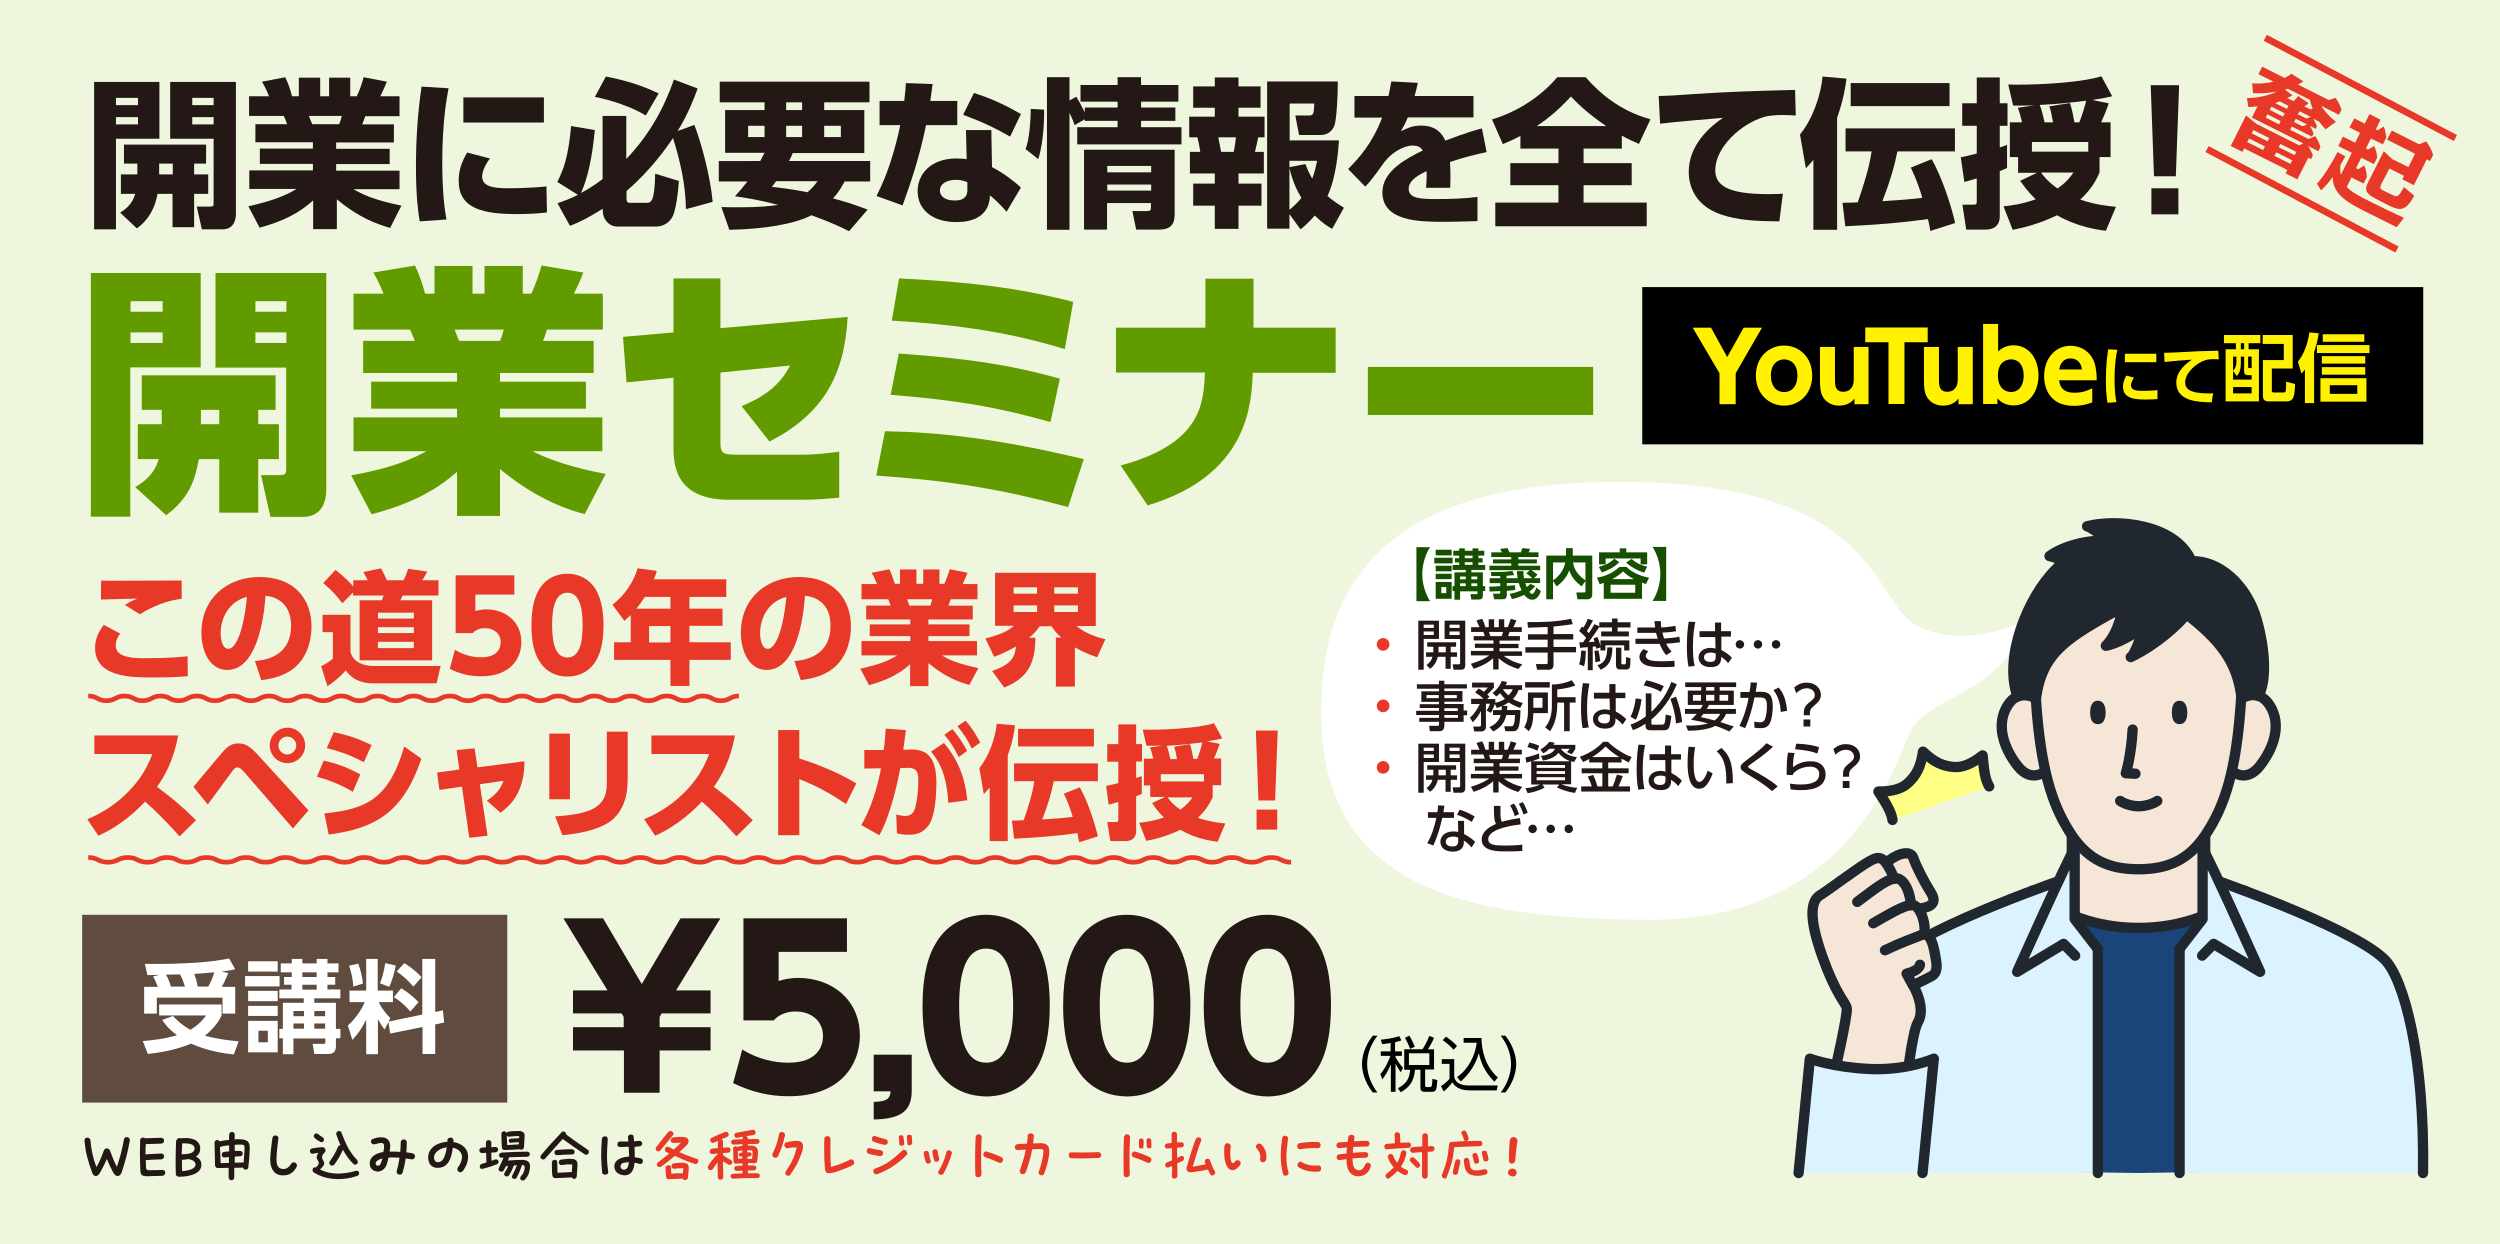 <?xml version="1.0" encoding="utf-8"?>
<!-- Generator: Adobe Illustrator 27.3.1, SVG Export Plug-In . SVG Version: 6.00 Build 0)  -->
<svg version="1.1" id="レイヤー_1" xmlns="http://www.w3.org/2000/svg" xmlns:xlink="http://www.w3.org/1999/xlink" x="0px"
	 y="0px" width="1065px" height="530px" viewBox="0 0 1065 530" style="enable-background:new 0 0 1065 530;" xml:space="preserve">
<style type="text/css">
	.st0{fill:#EEF7DE;}
	.st1{fill:#231815;}
	.st2{fill:#604C3F;}
	.st3{fill:#E83828;}
	.st4{fill:#FFFFFF;}
	.st5{fill:#FFF100;}
	.st6{fill:#174F00;}
	.st7{fill:#629B00;}
	.st8{fill:#F6E6D7;}
	.st9{fill:#1A457B;}
	.st10{fill:none;stroke:#21272E;stroke-width:4.4;stroke-linecap:round;stroke-linejoin:round;stroke-miterlimit:10;}
	.st11{fill:#DBF3FF;}
	.st12{fill:#DBF3FF;stroke:#21272E;stroke-width:4.4;stroke-linecap:round;stroke-linejoin:round;stroke-miterlimit:10;}
	.st13{fill:#F6E6D7;stroke:#21272E;stroke-width:4.4;stroke-linecap:round;stroke-linejoin:round;stroke-miterlimit:10;}
	.st14{fill:#21272E;}
	.st15{fill:#21272E;stroke:#21272E;stroke-width:4.4;stroke-linecap:round;stroke-linejoin:round;stroke-miterlimit:10;}
	.st16{fill:#FFFF85;stroke:#21272E;stroke-width:4.4;stroke-linecap:round;stroke-linejoin:round;stroke-miterlimit:10;}
	.st17{fill:none;stroke:#E83828;stroke-width:2;stroke-miterlimit:10;}
	.st18{fill:none;stroke:#E83828;stroke-width:2.887;stroke-miterlimit:10;}
</style>
<g>
	<rect class="st0" width="1065" height="530"/>
	<g>
		<path class="st1" d="M40.1,34.9h27.8v24.2H49.4v38.6h-9.3V34.9z M49.4,41.7v3.1h9.4v-3.1H49.4z M49.4,49.9V53h9.4v-3.1H49.4z
			 M58.5,74.3v-4.6h-5.7v-8.1h35v8.1h-5.1v4.6h6v8.3h-6v14.2h-9.2V82.6h-6.4c-1.7,9.4-6.8,13.2-8.8,14.7l-7.1-6.7
			c2-1.3,5.1-3.4,6.4-8h-6.1v-8.3H58.5z M73.6,74.3v-4.6h-5.8v4.6H73.6z M72.5,34.9h28v56c0,1.2,0,6.8-5.8,6.8H86L83.8,88h5.6
			c1.5,0,1.6-0.3,1.6-1.4V59.1H72.5V34.9z M81.9,41.7v3.1H91v-3.1H81.9z M81.9,49.9V53H91v-3.1H81.9z"/>
		<path class="st1" d="M166.2,97.1c-5.8-1.7-13.4-4.4-22.7-12.2v12.7h-10.1V85.4c-6.2,5.5-12.7,8.8-22.8,11.6l-4.8-9.1
			c9.6-2.2,15.2-4.2,20.5-7.4h-20.1v-7.9h27.1v-2.8h-22.6v-6.5h22.6v-2.7h-24.5v-7.7h13.5c-0.1-0.5-1-2.7-1.4-3.5h-14.8V41h8.5
			c-0.8-2.1-1.8-4.2-3-6.2l9.9-1.9c1.4,2.9,2,4.7,2.9,8.1h2.9v-7.9h9.1V41h3.8v-7.9h9V41h2.8c1.2-2.5,2.3-5.7,2.9-8.1l9.9,1.9
			c-0.8,1.8-1.7,4.1-2.8,6.2h8.2v8.5h-14.6c-0.4,1.1-0.9,2.6-1.3,3.5h13.5v7.7h-24.6v2.7h22.8v6.5h-22.8v2.8h27v7.9h-19.6
			c3.6,2.1,8.3,4.5,20.4,7L166.2,97.1z M144.5,52.9c0.5-1.3,0.8-2.1,1.1-3.5h-14c0.2,0.5,1.3,3.4,1.4,3.5H144.5z"/>
		<path class="st1" d="M191.1,37.6c-0.8,4-2.7,14.6-2.7,31.5c0,13.7,1.2,21.2,1.8,24.4l-11.4,0.8c-0.6-3.6-1.6-10.1-1.6-23.2
			c0-11.5,0.7-22.8,2.4-34.2L191.1,37.6z M208.7,67.5c-2.3,3.1-3.3,5.9-3.3,7.7c0,4.4,5.1,5,11.1,5c2.1,0,10.4-0.1,16.3-0.8
			l0.2,11.1c-2.6,0.3-6.4,0.7-12.5,0.7c-14.5,0-25.1-2.1-25.1-14.2c0-2.4,0.3-6.5,3.6-12L208.7,67.5z M231.7,41.5v10.7h-34.3V41.5
			H231.7z"/>
		<path class="st1" d="M292.2,89.1c-0.1-10.3-2.4-20.4-5.5-30.3c-3.3,4.9-9.6,13.7-19.8,22.6v3.1c0,1.8,0.6,1.9,1.8,1.9h6.8
			c1.9,0,3.4-0.6,3.6-12.4l10.1,3.1c-0.3,5.5-1.4,12.6-2.6,15c-2.2,4.4-6.6,4.4-6.9,4.4H263c-3.9,0-6.2-3.5-6.2-6.4v-1.2
			c-4.9,3.1-9.2,5.5-14,7.3l-5.3-9.6c2.3-0.8,5.1-1.8,8.7-3.6l-8.8-5.5c2.7-5.3,4.7-10.6,5.9-23.8l10.1,1.7
			c-1,10.3-2.7,19.9-5.9,26.8c1.5-0.8,4.7-2.5,9.2-5.9V49.4h10.1v18.3c9.3-9.6,16-21.3,20.3-33.8l10.1,3.8
			c-1.3,3.6-3.8,10.4-8.5,18.1l7.1-2.6c3.1,8.1,6.8,21.9,7.8,32.8L292.2,89.1z M258.1,32.6c12.2,2.3,19.5,5.8,22.5,7.2l-5.5,9.4
			c-5.5-3.5-15.4-6.8-21.7-7.9L258.1,32.6z"/>
		<path class="st1" d="M323.9,68.5c0.6-1.2,1.5-2.8,1.8-3.4h-16.8V46.9h16.8v-3.3h-19.1v-8.8h63.8v8.8h-19.3v3.3h17.1v18.3h-30.5
			c-0.4,1-0.6,1.6-1.6,3.4h34.6v8.7h-10.9c-1,1.9-2.2,4.2-4.9,7.2c7.8,2.1,12,3.8,14.7,4.8l-7.9,9.2c-2.7-1.4-7.4-3.7-16-6.8
			c-7.2,3.7-19.8,5.9-35,6.2l-3.4-9.7c3.4,0.1,4.9,0.1,7.8,0.1c8.3,0,12.9-0.5,16.4-1c-7.7-2.1-13.7-3-18.4-3.7
			c1.6-1.7,3.2-3.6,5.3-6.3h-12.2v-8.7H323.9z M318.7,58.4h7v-4.8h-7V58.4z M330.6,77.2c-0.6,0.8-0.8,1.2-1.8,2.4
			c3.7,0.4,8.7,1,15.2,2.3c2.3-2,3.2-3.3,4.3-4.7H330.6z M334.9,46.9h6.8v-3.3h-6.8V46.9z M334.9,58.4h6.8v-4.8h-6.8V58.4z
			 M351.1,58.4h7.1v-4.8h-7.1V58.4z"/>
		<path class="st1" d="M407.8,43v10.3h-13.3c-3.2,15.5-7.2,26.3-10,34.2l-11.1-4c1.8-3.7,6.6-13.1,10.1-30.2h-8.8V43h10.5
			c0.5-4,0.6-5.4,0.7-7.6l11.4,0.4c-0.4,2.9-0.5,3.8-1,7.2H407.8z M422.6,71.2c4.2,2.1,9.4,5.9,12.3,8.7l-6.1,10.3
			c-2.9-3.4-5.1-5.3-7.1-7c-0.2,11.4-11.8,11.4-14.3,11.4c-10.1,0-16.5-5.2-16.5-13.2c0-6.6,4.9-13.9,16.7-13.9
			c1.9,0,3.4,0.2,4.2,0.3l-0.3-12.4h10.8L422.6,71.2z M412,77.6c-1-0.4-2.4-1-4.7-1c-3.3,0-6.9,1.3-6.9,4.6c0,1.3,0.8,4.2,6.4,4.2
			c2.1,0,5.3-0.4,5.3-4.5V77.6z M430.3,58.2c-5.7-3.3-10.9-5.9-20-9.3l4.6-9.3c5.6,1.8,11.8,4.2,20,9L430.3,58.2z"/>
		<path class="st1" d="M436.9,63.5c1.7-4.1,2.2-13.2,2.2-17.1l5.7,0.3c0,2.5,0.1,12.7-2.5,21.1L436.9,63.5z M457.8,53.3
			c-0.4-1.2-0.8-2.3-2.2-5.3v49.9h-9.6v-65h9.6v9.9l2.9-1.6c1.2,1.9,1.6,2.7,3.6,6.7v-2.1h14v-2.5h-15.8v-7.1h15.8v-3.3h10v3.3H502
			v7.1h-15.9v2.5h14.6v5.7h-14.6v2.7h17.2v7.3h-44.4v-7.3h17.2v-2.7h-14v-0.7L457.8,53.3z M500.4,63.8v26.9c0,3.1-0.2,7.1-6.6,7.1
			H484l-1.6-7.9h6.2c1.6,0,1.7-0.4,1.7-1.7v-1.7h-18.7v11.3h-9.8v-34H500.4z M471.7,70.7v2.7h18.7v-2.7H471.7z M471.7,78.6v2.6h18.7
			v-2.6H471.7z"/>
		<path class="st1" d="M517.5,33h10.1v3.8h9.4v9.1h-9.4v3.8h11.1v8.8H536c-0.5,2.3-0.8,3.9-1.4,6.2h3.8v9.2h-10.8v4.3h9.8v9.4h-9.8
			v9.9h-10.1v-9.9h-9.2v-9.4h9.2v-4.3h-10.6v-9.2h4.4c-0.2-1.8-0.8-4.6-1.2-6.2h-3.5v-8.8h10.9v-3.8h-9.2v-9.1h9.2V33z M519,58.5
			c0.2,1,1,5.3,1.2,6.2h5.4c0.6-3.1,0.8-5.1,0.9-6.2H519z M549.3,91.2v6.2h-9.5V34.7h30.1c0.1,4.8-0.5,16.1-1.4,18.7
			c-1,2.6-3.1,4.1-5.9,4.1h-9.2l-1.6-8.3h5.6c2.2,0,2.3-0.5,2.5-5.1h-10.5v15.7h21c-0.3,4.6-1.2,15.9-4.9,23.7c2.4,2.1,4.8,3.6,7,5
			l-5,9c-1.9-1.1-4-2.3-7.4-5.7c-2.5,2.9-4.4,4.6-6.1,5.9L549.3,91.2z M549.3,68.5v2.7l6.8-1.3c0.6,1.6,1.2,3.2,2.9,6.2
			c1.1-2.8,1.6-5.3,2.1-7.6H549.3z M549.3,89.4c2.5-2.1,4-3.7,5.1-5.1c-1-1.7-3.7-6.2-5.1-12.8V89.4z"/>
		<path class="st1" d="M627.7,40.8V50h-28c-0.8,2.1-1.4,3.2-2.9,5.9c2.9-1.4,5.1-2.4,8.4-2.4c6.4,0,9,3.1,10.5,6.4
			c2.2-0.8,9.3-3.6,15.6-5.2l2,10.1c-5.2,1.1-8.8,2-15.6,4.2c0.1,1.5,0.3,4.8,0.1,11h-10.3c0.3-3.8,0.3-6.3,0.2-7.1
			c-3.1,1.5-7.6,3.8-7.6,7.5c0,4.2,5,4.4,12.1,4.4c5.3,0,11.9-0.2,17.2-0.9v10.3c-10.2,0.3-12.3,0.3-14.7,0.3
			c-10.3,0-25.8-0.3-25.8-12.6c0-9.2,10.6-14.5,17.2-17.8c-0.9-1.6-2.6-2.1-4.3-2.1c-4,0-9.4,3.3-12.3,7.4
			c-5.3,7.5-6.9,9.1-7.9,10.1l-7.3-7.5c4.6-4.6,10.3-10.9,14.5-21.9h-11.8v-9.2h14.5c0.5-2.5,0.8-3.8,1.2-6.2l11.3,0.6
			c-0.7,3.1-0.9,4-1.4,5.6H627.7z"/>
		<path class="st1" d="M647.7,57.9c-3,1.6-5.2,2.5-7.5,3.5l-4.6-10.5c11-3.4,20.6-9.6,27.8-18h12.1c5.6,6.5,14.6,14.4,27.6,17.9
			l-4.9,10.5c-2.1-0.9-4-1.7-7.3-3.5v5.5h-16.3v6.2h20.5v9.4h-20.5v7.4h26.9v10.1H637V86.3h26.9v-7.4h-20.5v-9.4h20.5v-6.2h-16.2
			V57.9z M684.2,53.7c-8.3-5.7-12.2-9.7-15-12.6c-6.2,6.8-10.6,9.9-14.5,12.6H684.2z"/>
		<path class="st1" d="M765,49.2c-2.1-0.1-4-0.2-5.5-0.2c-2.3,0-5.7,0.1-8.2,0.9c-9.7,2.9-20.6,12.9-20.6,22.6
			c0,6.4,5.1,10.2,22.6,10.2c3.2,0,4.8-0.1,6.2-0.2l-1.5,11.8c-8.1-0.1-14.8-0.2-22.1-2.1c-14.4-3.6-16.5-13.7-16.5-19
			c0-9.3,6-17.2,14.6-23c-6.1,0.5-21.6,1.8-26.8,2.5l-0.6-11.8c4.4-0.1,6.5-0.2,14.4-0.8c14.6-1,27.8-1.4,43.7-1.8L765,49.2z"/>
		<path class="st1" d="M772.5,68.1c-1,1.2-1.6,1.9-3.2,3.6l-2.5-14.4c5.5-6.7,9-17.2,9.6-24.7l10.2,0.9c-0.4,3.2-1.2,8.8-4,16.7
			v47.7h-10.1V68.1z M822.3,98.4c-0.2-1.6-0.5-2.9-1-5.1c-11.9,1.7-21.5,2.4-35.2,3.1l-1.2-10c3.7-0.1,5.1-0.1,6.5-0.2
			c2.5-7.3,4.9-14.7,5.9-21.7h-11.1v-9.8h46.6v9.8h-24.5c-1.3,6.4-2.9,12.1-6.4,21.2c5.1-0.3,12-0.8,17-1.4
			c-1.9-6.6-3.8-10.5-4.9-12.9l8.9-3.6c4,7,8.1,18.8,10,27.2L822.3,98.4z M830.5,35.4v9.8h-42.1v-9.8H830.5z"/>
		<path class="st1" d="M835.3,67c1.4-0.3,2.7-0.5,6.8-1.6V53.6h-6.2v-9.6h6.2v-11h9.8v11h3.3v9.6h-3.3v9.2c0.3-0.1,2.5-0.8,3.1-1.1
			v9.9c-0.9,0.4-1.4,0.6-3.1,1.3v19.3c0,3.5-2,5.6-6,5.6h-8.3l-1.6-10.6h4.3c1.7,0,1.8-0.2,1.8-1.7V76c-2.8,0.9-4,1.2-5.3,1.5
			L835.3,67z M859.8,66.9h-3.6V52.1h5.2c-0.8-3.3-1.2-4.6-1.8-6.2l7-1c-4.2,0.1-6.6,0.1-9,0.1l-2.1-9c7.3,0.3,29.4-0.3,39.7-3.5
			l4.6,8.5c-1.6,0.4-3.5,0.8-8.5,1.6l7,1.4c-0.6,2.1-2.4,6.4-3.2,8.1h4v14.8h-4.7v6.6c-1,2.3-2.9,6.6-8.2,11.5
			c6.5,2.3,11.6,2.7,15.2,3.1l-4.3,10.2c-4.2-0.5-12.4-1.8-20.8-6.6c-7.9,3.8-14.4,5.3-18.9,6.2l-3.9-10c3.2-0.3,8.1-1,13.7-3
			c-3.4-3.3-5.2-5.9-6.6-7.9l7.2-3.4h-8.1V66.9z M889.6,64.6v-4.1h-24v4.1H889.6z M874.6,52.1c-0.8-4.4-1-5.1-1.6-6.8l8.8-1.4
			c0.9,2.6,1.4,5.4,1.9,8.2h2.1c1.4-3.5,2.5-7.4,2.9-9.2c-7.8,1-13.5,1.5-19.8,1.8c0.8,1.8,1.2,3.5,2.1,7.4H874.6z M869.5,73.5
			c0.3,0.5,2.4,3.6,7,6.8c4-2.8,5.5-5,6.8-6.8H869.5z"/>
		<path class="st1" d="M928.3,36.3l-1.4,38.8h-9.3l-1.4-38.8H928.3z M916.5,80.2H928v11.1h-11.5V80.2z"/>
	</g>
	<rect x="35" y="389.7" class="st2" width="181.1" height="80"/>
	<g>
		<path d="M584.8,465.4c-3.7-4.7-4.6-9.4-4.6-12.1c0-2.8,0.9-7.4,4.6-12.1h2c-2.7,3.5-4.4,7.7-4.4,12.1c0,1,0,6.4,4.4,12.1H584.8z"
			/>
		<path d="M594.5,447.9h2.7v1.9h-2.7v0.6c1.4,2.4,2.3,3.5,3.2,4.5l-1,1.9c-1.1-1.6-2-3.2-2.2-3.7v12h-2v-11.7
			c-1,2.4-1.8,3.9-3.6,6.4l-0.9-2.2c2.3-2.7,3.8-6.2,4.3-7.8h-4.1v-1.9h4.2v-3.6c-1.8,0.3-2.7,0.4-3.6,0.5l-0.6-1.9
			c0.9-0.1,4.6-0.4,7.9-1.5l0.9,1.8c-0.7,0.3-1.3,0.4-2.7,0.8V447.9z M611,455.6h-3.9v6.8c0,0.6,0.1,0.7,0.8,0.7h1.2
			c0.5,0,0.7-0.2,0.8-0.5c0.2-0.6,0.3-2.3,0.3-3l2.1,0.5c-0.3,4.2-0.4,5-2.4,5h-2.8c-1,0-2-0.1-2-1.8v-7.6h-2.3
			c-0.5,4.9-2.2,7.4-6.1,9.6l-1.2-1.7c3.2-1.7,5-3.8,5.2-7.9h-2.5v-8.7h7.8c1.7-2.7,2.6-5,2.9-5.7l2,0.8c-0.9,2.1-1.6,3.3-2.6,4.9
			h2.6V455.6z M600.7,446.8c-0.7-1.9-1.1-2.8-2.2-4.7l1.9-0.9c0.4,0.7,1.2,2,2.3,4.7L600.7,446.8z M608.9,448.7h-8.7v5h8.7V448.7z"
			/>
		<path d="M619.5,451.3v7.5c0.6,2.8,3.3,3.6,6.1,3.6h12.4l-0.4,2.1H626c-4.9,0-6.5-2.2-7.3-3.4c-0.6,0.8-2,2.5-3.7,3.9l-1.1-2.3
			c0.7-0.5,2.2-1.5,3.6-3.1v-6.4h-3.3v-2H619.5z M619.2,447.2c-0.8-1-2.1-2.3-4.6-4.1l1.4-1.5c1.6,1.1,3.1,2.3,4.7,4L619.2,447.2z
			 M620.7,458.8c4.8-3.2,7.7-9.1,8.4-14.6h-5.6v-2h7.6c0.1,5,1.4,11.9,7,16.8l-1.5,1.8c-4.3-4.3-5.8-8.4-6.6-12.2
			c-1.3,4.7-4,8.9-7.7,12.1L620.7,458.8z"/>
		<path d="M639.3,465.4c4.4-5.7,4.4-11.1,4.4-12.1c0-4.4-1.7-8.6-4.4-12.1h2c3.7,4.7,4.6,9.4,4.6,12.1c0,2.8-0.9,7.4-4.6,12.1H639.3
			z"/>
	</g>
	<g>
		<path class="st3" d="M51.2,269.9c-1.9,2.5-1.9,4.5-1.9,5.2c0,5.3,8.2,5.3,12.7,5.3c10.2,0,15.6-0.6,17.9-0.8l0.1,8.5
			c-2.7,0.2-7.3,0.5-14.5,0.5c-9.5,0-25,0-25-12.6c0-3.8,1.4-6.7,3.7-9.8L51.2,269.9z M77.4,255.1c-5.7,0.6-12.7,3.2-17.8,6.6
			l-6.4-4c2.2-1.4,3-1.7,5.3-2.7c-2.5,0.1-13.3,0.3-15.5,0.4l0.1-8.1c1.8,0.1,3.5,0.1,5.6,0.1c5.4,0,27.3-0.1,28.7-0.1V255.1z"/>
		<path class="st3" d="M108.6,281.6c6.9-0.5,15.4-3.6,15.4-15c0-9.1-5.6-12.3-10.9-12.8c-0.2,3.3-2,31.6-16.3,31.6
			c-7.8,0-11-8.6-11-15.7c0-15.5,11.7-23.9,24.7-23.9c15.3,0,22.2,9.8,22.2,21.1c0,3.9-0.8,12.1-7.3,17.6c-3.7,3.1-9,4.7-14.1,5.2
			L108.6,281.6z M94,269.9c0,1.8,0.5,6.5,3.3,6.5c2.9,0,6.4-6.6,7.9-22.1C98.5,255.9,94,262.1,94,269.9z"/>
		<path class="st3" d="M137.4,261.9h11.9v15.7c0.9,4.3,5.3,6.1,9.8,6.1h28.6l-1.7,7.4h-26.8c-7.9,0-10.7-3.9-11.9-5.5
			c-2,2.3-4.9,4.9-7.8,6.7l-2.7-8.5c0.9-0.4,2.7-1.3,5-3.2v-11.3h-4.4V261.9z M150.5,252.3l-4.7,4.7c-1.9-2.7-4.5-5.6-8.1-8.6
			l5.2-5.6c3.7,2.7,6.9,6.2,7.6,7v-2.6h6.2c-0.9-1.7-1-1.9-1.9-3.5l7.5-1.6c0.6,1.2,1.3,2.3,2.5,5.1h7.1c0.7-1.3,1.6-3.6,2-4.9
			l8.1,1.2c-0.4,0.8-1.5,2.8-2.1,3.7h6.9v6.5h-15.3c-0.3,0.6-0.6,1.4-0.9,2h13.5v25.6h-30.9v-25.6h9.5c0.3-0.7,0.5-1.4,0.7-2h-13
			V252.3z M161,261v2.5h15.3V261H161z M161,267.2v2.5h15.3v-2.5H161z M161,273.4v2.7h15.3v-2.7H161z"/>
		<path class="st3" d="M219.1,253.3h-16.6v7c1.1-0.3,2.6-0.7,4.8-0.7c7.8,0,14.8,5.1,14.8,13.9c0,6.9-4.5,14.6-17.1,14.6
			c-4.9,0-9.1-1-13.4-3.2l2.2-8.1c5.1,3.2,9.9,3.2,11.2,3.2c7.1,0,8.3-4.1,8.3-6.4c0-3.6-2.8-6-6.7-6c-0.6,0-3.4,0-5.2,2.1h-7.3
			v-24.6h25V253.3z"/>
		<path class="st3" d="M229.8,281.7c-3.3-5-3.4-12.3-3.4-15.4c0-7.4,1.4-12.3,3.5-15.6c2.7-4.3,7.2-6.3,11.8-6.3
			c4.6,0,9.1,2,11.9,6.4c3.1,4.9,3.5,11.8,3.5,15.5c0,6.1-0.9,11.5-3.4,15.5c-3.5,5.5-8.8,6.4-12,6.4
			C238.5,288.2,233.3,287.3,229.8,281.7z M248.2,266.3c0-8.5-1.8-13.8-6.5-13.8c-5,0-6.5,6-6.5,13.8c0,8.5,1.8,13.8,6.5,13.8
			C246.7,280.1,248.2,274.2,248.2,266.3z"/>
		<path class="st3" d="M309.4,246.8v7.5h-15.7v5h14.1v7.3h-14.1v7h17.6v7.5h-17.6v11.1h-8.1v-11.1h-24v-7.5h7.1V262
			c-0.9,0.9-1.7,1.6-2.7,2.5l-5.1-6.9c5.1-3.9,9-9.5,10.7-15.5l8.2,1.1c-0.4,1.3-0.5,1.8-1.2,3.6H309.4z M274.7,254.3
			c-0.3,0.4-1.5,2.4-3.6,5h14.5v-5H274.7z M285.6,266.7h-9.1v7h9.1V266.7z"/>
		<path class="st3" d="M338.4,281.6c6.9-0.5,15.4-3.6,15.4-15c0-9.1-5.6-12.3-10.9-12.8c-0.2,3.3-2,31.6-16.3,31.6
			c-7.8,0-11-8.6-11-15.7c0-15.5,11.7-23.9,24.7-23.9c15.3,0,22.2,9.8,22.2,21.1c0,3.9-0.8,12.1-7.3,17.6c-3.7,3.1-9,4.7-14.1,5.2
			L338.4,281.6z M323.8,269.9c0,1.8,0.5,6.5,3.3,6.5c2.9,0,6.4-6.6,7.9-22.1C328.3,255.9,323.8,262.1,323.8,269.9z"/>
		<path class="st3" d="M412.9,291.8c-4.5-1.3-10.3-3.4-17.4-9.3v9.8h-7.8v-9.3c-4.7,4.2-9.8,6.7-17.5,8.9l-3.7-7
			c7.4-1.7,11.7-3.2,15.7-5.7H367v-6.1h20.8v-2.1h-17.3v-5h17.3v-2.1H369V258h10.4c-0.1-0.4-0.7-2.1-1-2.7H367v-6.5h6.6
			c-0.6-1.6-1.4-3.3-2.3-4.8l7.6-1.5c1,2.2,1.5,3.6,2.3,6.2h2.2v-6.1h7v6.1h2.9v-6.1h6.9v6.1h2.1c0.9-1.9,1.7-4.4,2.3-6.2l7.6,1.5
			c-0.6,1.4-1.3,3.1-2.1,4.8h6.3v6.5H405c-0.3,0.8-0.7,2-1,2.7h10.4v5.9h-18.9v2.1H413v5h-17.5v2.1h20.7v6.1h-15
			c2.7,1.6,6.4,3.5,15.6,5.4L412.9,291.8z M396.3,258c0.4-1,0.6-1.6,0.8-2.7h-10.7c0.2,0.4,1,2.6,1,2.7H396.3z"/>
		<path class="st3" d="M422.6,285.8c8.9-2.8,9.8-6.7,10.2-10.4c-4.1,2.4-7,3.5-9.3,4.4l-3.7-7.8c8.1-2,10.7-4.2,12.1-5.4h-8V244
			h42.9v22.7h-8.3c4.7,3.5,8.5,4.7,12.4,5.6l-3.5,7.7c-2-0.7-5.1-1.7-9.5-4.2v16.7h-8.1v-20.9h2.3c-2.3-2-3.3-3.6-4.1-4.8h-5.1
			c-1.1,1.5-2.1,2.9-4.5,4.9h2.7c-0.2,10.2-2.5,16.8-13.3,21.2L422.6,285.8z M431.8,250.2v2.7h10v-2.7H431.8z M431.8,257.9v2.8h10
			v-2.8H431.8z M449.1,250.2v2.7h10.1v-2.7H449.1z M449.1,257.9v2.8h10.1v-2.8H449.1z"/>
		<path class="st3" d="M75.9,313.3c-2,10.9-5.9,17.5-9,21.9c6.8,5.1,10.5,8.2,16.6,14.2l-7,6.9c-2.9-3.2-7.8-8.8-14.7-14.8
			c-3.3,3.5-10.3,10.3-19.9,14.5l-4.7-7c6.9-2.9,12.9-6.9,18-12.3c4.8-5,7.6-9.9,9.7-15.5H40.2v-7.9H75.9z"/>
		<path class="st3" d="M82.4,335.2c1.9-2.2,10.2-12.3,12-14.3c2.8-3.4,4.7-4.2,7.2-4.2c2.6,0,4.5,0.8,8.3,4.9l21.5,23.6l-6.6,7.7
			l-20.7-23.9c-1.4-1.6-2.2-2.1-2.9-2.1c-1,0-1.5,0.6-2.9,2.5c-1.6,2.1-8.3,11.4-9.8,13.3L82.4,335.2z M130,317.6
			c0,4.1-3.4,7.5-7.5,7.5c-4.2,0-7.6-3.4-7.6-7.5c0-4.2,3.5-7.6,7.6-7.6C126.6,310,130,313.3,130,317.6z M118.6,317.6
			c0,2.1,1.7,3.8,3.8,3.8c2.1,0,3.8-1.8,3.8-3.8c0-2.1-1.7-3.8-3.8-3.8C120.5,313.7,118.6,315.4,118.6,317.6z"/>
		<path class="st3" d="M150.3,337.3c-6.1-3.7-12.3-5.6-15.3-6.4l2.9-6.9c4.3,1,9.2,2.4,15.6,5.9L150.3,337.3z M138.2,346.5
			c17.9-1.7,27.6-6.3,34-28.5l7.3,5.2c-7.8,23.3-20.1,29.8-39.5,32.3L138.2,346.5z M155,324.7c-6.6-3.6-12.9-5.3-15.8-6l3-6.8
			c6.1,1.3,10.1,2.6,16.1,5.5L155,324.7z"/>
		<path class="st3" d="M207.7,356l-7.8,0.9l-3.1-21.8l-9.6,1.4l-1-7.4l9.5-1.3l-1.2-8.3l7.7-0.7l1.2,8.1l20-2.6
			c0.1,13.5-6.4,19.2-10.2,21.9l-5.8-5.1c4.6-3.1,5.9-5.4,7.1-8.5l-10.1,1.5L207.7,356z"/>
		<path class="st3" d="M242.8,340.5H234v-28h8.8V340.5z M267.3,333.4c0,7.9-3.3,14.7-9.6,17.9c-4.6,2.4-10.7,3.8-18.1,4.5l-3.1-8
			c14.4-1,22-3.5,22-13.7v-22.4h8.9V333.4z"/>
		<path class="st3" d="M313.1,313.3c-2,10.9-5.9,17.5-9,21.9c6.8,5.1,10.5,8.2,16.6,14.2l-7,6.9c-2.9-3.2-7.8-8.8-14.7-14.8
			c-3.3,3.5-10.3,10.3-19.9,14.5l-4.7-7c6.9-2.9,12.9-6.9,18-12.3c4.8-5,7.6-9.9,9.7-15.5h-24.6v-7.9H313.1z"/>
		<path class="st3" d="M360.4,342.5c-5.1-3.4-11.2-7.2-19.9-10.6v23.9h-9V311h9v12.1c12.7,4,20.7,8.5,24.3,10.6L360.4,342.5z"/>
		<path class="st3" d="M366.9,351.5c4.1-6.9,6.9-16,8.4-24.2l-7.1,0.1v-7.9h8.3c0.5-3.9,0.6-5.9,0.8-9.1l8.6,0.6
			c-0.4,3.1-0.7,5.8-1.1,8.4l3.1-0.1c8.2-0.2,11,4.7,11,14.4c0,4.1-0.4,14.1-3.4,18c-2.3,3-4.9,3.9-8.2,3.9c-2.5,0-4-0.3-5.2-0.6
			l-0.3-8c1.4,0.3,2.6,0.6,3.8,0.6c2.4,0,3.7-1.3,4.3-3.6c0.9-3.5,1.3-8.1,1.3-11c0-3.2,0-6-4.6-5.9l-3.1,0.1
			c-1,5.7-4.2,20.3-8.9,28.6L366.9,351.5z M404,342c-0.6-9-2.2-15.6-7.4-21.8l5.5-3.7c6.1,7.2,9,14.7,10,24.4L404,342z M405.7,310.6
			c2.9,3.3,4.7,6.3,6.3,9.3l-3.6,2.6c-2-4-3.4-6.3-6.1-9.5L405.7,310.6z M411.3,307c2.5,2.7,4,5.2,6.3,9.3l-3.6,2.6
			c-2-4-3.4-6.2-6.1-9.5L411.3,307z"/>
		<path class="st3" d="M421.6,335.5c-0.8,0.9-1.3,1.5-2.5,2.8l-1.9-11.1c4.2-5.1,6.9-13.2,7.4-18.9l7.8,0.7
			c-0.3,2.5-0.9,6.7-3.1,12.8v36.5h-7.7V335.5z M459.7,358.8c-0.2-1.2-0.4-2.2-0.7-3.9c-9.1,1.3-16.5,1.8-27,2.4l-0.9-7.7
			c2.8-0.1,3.9-0.1,5-0.2c1.9-5.6,3.8-11.3,4.5-16.6H432v-7.6h35.7v7.6h-18.8c-1,4.9-2.2,9.3-4.9,16.3c3.9-0.3,9.2-0.6,13-1.1
			c-1.5-5-2.9-8-3.8-9.9l6.8-2.7c3.1,5.4,6.2,14.4,7.7,20.9L459.7,358.8z M466,310.5v7.5h-32.3v-7.5H466z"/>
		<path class="st3" d="M471.2,334.8c1.1-0.2,2-0.4,5.2-1.2v-9.1h-4.7V317h4.7v-8.4h7.6v8.4h2.5v7.4H484v7c0.2-0.1,1.9-0.6,2.4-0.8
			v7.6c-0.7,0.3-1,0.5-2.4,1V354c0,2.7-1.5,4.3-4.6,4.3h-6.4l-1.3-8.1h3.3c1.3,0,1.4-0.2,1.4-1.3v-7.3c-2.1,0.7-3,0.9-4.1,1.2
			L471.2,334.8z M490,334.6h-2.7v-11.4h4c-0.6-2.5-0.9-3.5-1.4-4.8l5.4-0.8c-3.2,0.1-5.1,0.1-6.9,0.1l-1.6-6.9
			c5.6,0.2,22.5-0.2,30.4-2.7l3.5,6.5c-1.2,0.3-2.7,0.6-6.5,1.2l5.4,1.1c-0.5,1.6-1.8,4.9-2.5,6.2h3.1v11.4h-3.6v5.1
			c-0.8,1.7-2.3,5-6.3,8.8c5,1.7,8.9,2.1,11.7,2.4l-3.3,7.8c-3.2-0.4-9.5-1.4-15.9-5.1c-6,2.9-11.1,4.1-14.5,4.7l-3-7.7
			c2.5-0.3,6.2-0.7,10.5-2.3c-2.6-2.5-4-4.5-5-6.1l5.5-2.6H490V334.6z M512.9,332.9v-3.1h-18.4v3.1H512.9z M501.4,323.3
			c-0.6-3.4-0.8-3.9-1.2-5.2l6.7-1.1c0.7,2,1.1,4.1,1.5,6.3h1.6c1.1-2.7,1.9-5.7,2.2-7c-6,0.7-10.4,1.2-15.2,1.4
			c0.6,1.4,0.9,2.7,1.6,5.7H501.4z M497.4,339.7c0.3,0.4,1.8,2.7,5.4,5.2c3-2.1,4.2-3.8,5.2-5.2H497.4z"/>
		<path class="st3" d="M544.3,311.2l-1.1,29.8h-7.1l-1.1-29.8H544.3z M535.3,344.9h8.8v8.5h-8.8V344.9z"/>
	</g>
	<g>
		<path class="st4" d="M73.7,432.8c1.1,1.2,3.2,3.5,7.4,5.9c4-2.4,5.8-4.9,6.7-6.1h-20v-4.7h26.6v4.7c-0.9,1.8-2.5,4.9-7.1,8.6
			c6,1.6,10.9,2.1,14.4,2.4l-2.1,5.6c-9.2-0.9-15.3-3.3-18.2-4.6c-5.8,2.4-12.1,3.7-18.4,4.4l-2.2-5.5c3.5-0.3,8.9-0.8,14.6-2.5
			c-3.8-2.8-5.3-5-6.3-6.5L73.7,432.8z M67.2,420.3c-0.6-1.5-1.2-3-2-4.3l2.5-0.7c-0.7,0-4.6,0.1-4.9,0.1l-1.1-4.8
			c3.4,0,9.5,0.2,18.3-0.3c10.1-0.5,15.2-1.5,17.6-2l2.6,4.6c-1.3,0.3-2.1,0.5-5.8,1l2.9,0.6c-1.8,4-2,4.5-2.8,5.9h5.7v11.4h-5.4
			v-6.8h-28v6.8h-5.4v-11.4H67.2z M78.8,420.3c-0.6-1.8-1-3.2-2.1-5.2l-6,0.1c1.2,2,1.8,4,2.1,5.1H78.8z M88.7,420.3
			c1.1-1.9,2-4,2.6-6.1c-4.9,0.5-7.5,0.6-8.6,0.7c0.7,1.7,1.2,3.2,1.5,5.4H88.7z"/>
		<path class="st4" d="M119.1,415.8v4.4h-14.7v-4.4H119.1z M118.3,409.5v4.4h-12.6v-4.4H118.3z M118.3,422.1v4.4h-12.6v-4.4H118.3z
			 M118.3,428.5v4.3h-12.6v-4.3H118.3z M118.3,434.9v13.4h-12.6v-13.4H118.3z M114.1,439.1h-4v4.9h4V439.1z M120.5,449v-6.7H119v-4
			h1.5v-11.1h8.9v-1.9h-10.4v-3.8h5.2v-2H121v-3.3h3.3v-2h-4.7v-3.8h4.7v-1.9h4.5v1.9h6.1v-1.9h4.6v1.9h4.7v3.8h-4.7v2h3.3v3.3h-3.3
			v2h5.5v3.8h-11.1v1.9h9.2v11.1h1.9v4h-1.9v3.3c0,1.8-0.5,3.4-3.4,3.4h-5.8l-0.7-4.3h4.4c0.8,0,1-0.2,1-0.8v-1.5H125v6.7H120.5z
			 M129.5,430.7H125v2.2h4.5V430.7z M129.5,436H125v2.2h4.5V436z M134.9,414.2h-6.1v2h6.1V414.2z M134.9,419.5h-6.1v2.1h6.1V419.5z
			 M138.5,430.7h-4.6v2.2h4.6V430.7z M138.5,436h-4.6v2.2h4.6V436z"/>
		<path class="st4" d="M165.5,435.4l-1.7,3.2c-1.5-2.1-2.6-4-2.8-4.5v15H156v-14.7c-2,4-3.7,6.2-5.9,8.6l-1.9-6.1
			c4.2-3.8,6.4-8.2,7.2-10h-6.5V422h7.1v-13.5h4.9V422h6.5v4.9h-6.1c1.9,3.7,3.8,5.6,5,6.8l-0.8,1.5l14.4-3v-23.7h5.5v22.6l3.3-0.7
			l0.5,5.2l-3.8,0.8V449H180v-11.5l-13.8,2.8L165.5,435.4z M152.6,410.5c0.5,1.4,1.7,4.7,2,8.5l-4.1,1.3c-0.2-3.9-1.1-6.8-1.8-8.9
			L152.6,410.5z M168.6,411.3c-0.4,2.3-1.5,6.5-2.8,9.1l-3.9-1.5c1.3-3.2,1.9-6.6,2.2-8.6L168.6,411.3z M170.9,421
			c2.8,1.6,5.2,3.7,7.4,5.9l-3.5,4c-2.9-3.4-5.2-5-7-6.1L170.9,421z M172.2,410.3c4,2.4,6.2,4.7,7.4,6l-3.5,4
			c-2.3-2.7-4.4-4.6-7.1-6.4L172.2,410.3z"/>
	</g>
	<g>
		<path class="st1" d="M244.1,447.5v-9.9h21.6v-4.4l-0.9-1.5h-20.7v-9.8h14.7L240,391.2h16.9l16.5,28l16.5-28h17L288,421.9h14.7v9.8
			h-20.8l-0.9,1.5v4.4h21.7v9.9h-21.7v18h-15.2v-18H244.1z"/>
		<path class="st1" d="M360.9,405.5h-29.2v12.4c1.9-0.6,4.5-1.3,8.5-1.3c13.8,0,26.1,9,26.1,24.6c0,12.1-8,25.8-30.3,25.8
			c-8.6,0-16-1.9-23.7-5.6l3.9-14.3c9.1,5.6,17.5,5.6,19.7,5.6c12.5,0,14.7-7.2,14.7-11.3c0-6.4-4.9-10.5-11.7-10.5
			c-1.1,0-5.9,0-9.3,3.8h-12.9v-43.5h44.1V405.5z"/>
		<path class="st1" d="M388.4,449.3v15.4c0,9-5.2,12-16.2,12.2v-7.5c5.8-0.1,7-1.5,7.2-4.5h-7.2v-15.6H388.4z"/>
		<path class="st1" d="M399,455.6c-5.7-8.9-6-21.7-6-27.2c0-13.1,2.4-21.6,6.2-27.5c4.8-7.6,12.8-11.2,20.9-11.2
			c8,0,16.1,3.5,21,11.3c5.6,8.7,6.1,20.9,6.1,27.4c0,10.8-1.6,20.4-6,27.3c-6.2,9.7-15.5,11.4-21.1,11.4
			C414.5,467,405.2,465.4,399,455.6z M431.6,428.4c0-15.1-3.2-24.3-11.5-24.3c-8.8,0-11.5,10.6-11.5,24.3c0,15.1,3.1,24.3,11.5,24.3
			C428.9,452.7,431.6,442.2,431.6,428.4z"/>
		<path class="st1" d="M458.9,455.6c-5.7-8.9-6-21.7-6-27.2c0-13.1,2.4-21.6,6.2-27.5c4.8-7.6,12.8-11.2,20.9-11.2
			c8,0,16.1,3.5,21,11.3c5.6,8.7,6.1,20.9,6.1,27.4c0,10.8-1.6,20.4-6,27.3c-6.2,9.7-15.5,11.4-21.1,11.4
			C474.4,467,465.1,465.4,458.9,455.6z M491.5,428.4c0-15.1-3.2-24.3-11.5-24.3c-8.8,0-11.5,10.6-11.5,24.3
			c0,15.1,3.1,24.3,11.5,24.3C488.8,452.7,491.5,442.2,491.5,428.4z"/>
		<path class="st1" d="M518.8,455.6c-5.7-8.9-6-21.7-6-27.2c0-13.1,2.4-21.6,6.2-27.5c4.8-7.6,12.8-11.2,20.9-11.2
			c8,0,16.1,3.5,21,11.3c5.6,8.7,6.1,20.9,6.1,27.4c0,10.8-1.6,20.4-6,27.3c-6.2,9.7-15.5,11.4-21.1,11.4
			C534.3,467,525,465.4,518.8,455.6z M551.4,428.4c0-15.1-3.2-24.3-11.5-24.3c-8.8,0-11.5,10.6-11.5,24.3c0,15.1,3.1,24.3,11.5,24.3
			C548.7,452.7,551.4,442.2,551.4,428.4z"/>
	</g>
	<rect x="699.6" y="122.3" width="332.7" height="67"/>
	<path class="st4" d="M864.8,263.5c0,0-25.8,13.8-47.2,3.6s-14.5-61.8-127.9-61.8c-89.3,0-126.9,34.2-126.9,98
		c0,73.3,57.9,88.5,140.5,88.5s102.8-62.3,110-79.1C820.5,295.7,850.3,298.6,864.8,263.5z"/>
	<g>
		<path class="st5" d="M732.5,159l-11.4-19.4h7.8l6.9,12.5l7-12.5h7.8L739.4,159v13.2h-6.9V159z"/>
		<path class="st5" d="M760,147.2c6.4,0,12,4.9,12,12.8c0,7.9-5.6,12.8-12,12.8c-6.3,0-12-4.9-12-12.8
			C748,152.1,753.6,147.2,760,147.2z M760,167c3.7,0,5.7-2.9,5.7-7c0-6.9-5.2-6.9-5.7-6.9c-1.9,0-5.6,1.2-5.6,6.9
			C754.4,164,756.3,167,760,167z"/>
		<path class="st5" d="M796,147.9v24.3H790v-2.4c-0.6,0.8-2.5,3-6.5,3c-4.3,0-6.4-2.6-7.1-4c-0.9-1.8-1.1-3.8-1.1-7.3v-13.7h6.4
			v13.9c0,2.2,0,5.2,3.6,5.2c0.7,0,4.4-0.2,4.4-5.2v-13.9H796z"/>
		<path class="st5" d="M811.4,172.1h-6.9v-26.3h-9.9v-6.3h26.6v6.3h-9.9V172.1z"/>
		<path class="st5" d="M840.4,147.9v24.3h-6.1v-2.4c-0.6,0.8-2.5,3-6.5,3c-4.3,0-6.4-2.6-7.1-4c-0.9-1.8-1.1-3.8-1.1-7.3v-13.7h6.4
			v13.9c0,2.2,0,5.2,3.6,5.2c0.7,0,4.4-0.2,4.4-5.2v-13.9H840.4z"/>
		<path class="st5" d="M851,172.1h-6.2V138h6.4v11.7c1.3-1.1,3.3-2.6,6.5-2.6c7.1,0,10.7,6.3,10.7,12.8c0,6.8-3.8,12.8-10.7,12.8
			c-3.9,0-6-2.1-6.8-3V172.1z M856.7,167c3.4,0,5.4-2.8,5.4-7c0-4.2-2-6.9-5.4-6.9c-1.3,0-5.6,0.5-5.6,6.9
			C851.2,166.5,855.5,167,856.7,167z"/>
		<path class="st5" d="M877.2,162c0.2,1.5,0.6,5.3,6.5,5.3c3.5,0,5.6-0.9,7.6-1.9v6c-1.3,0.5-3.9,1.5-7.9,1.5
			c-10.7,0-12.6-8.2-12.6-12.6c0-7.6,4.7-13,11.3-13c2.4,0,7.5,0.9,9.9,6.6c1,2.5,1.2,5.5,1.2,8.1H877.2z M886.9,157.4
			c-0.6-4.7-4.2-4.7-4.8-4.7c-4.1,0-4.7,3.8-4.9,4.7H886.9z"/>
		<path class="st5" d="M902,149c-0.4,1.7-1.2,5.6-1.2,12.6c0,5.5,0.5,8.4,0.8,9.7l-3.8,0.3c-0.2-1.5-0.7-4.1-0.7-9.4
			c0-7.2,0.7-11.5,1-13.4L902,149z M909.1,160.9c-1.1,1.5-1.3,2.7-1.3,3.3c0,2,2.3,2.3,4.9,2.3c2,0,4.4-0.1,6.4-0.3v3.8
			c-1,0.1-2.7,0.2-5.1,0.2c-5,0-9.6-0.6-9.6-5.5c0-0.7,0.1-2.4,1.4-4.7L909.1,160.9z M918.6,150.7v3.6h-13.4v-3.6H918.6z"/>
		<path class="st5" d="M945.2,153.1c-1.1-0.1-1.8-0.1-2.5-0.1c-1.1,0-2.1,0.1-3.1,0.4c-3.8,1.1-8.7,5.3-8.7,9.5
			c0,2.7,1.8,4.7,10.1,4.7c0.8,0,1.3,0,1.8-0.1l-0.6,3.9c-5.2-0.1-15.1-0.2-15.1-8.4c0-4.9,4.2-8.2,6.7-9.8c-2.8,0.2-9.2,0.7-11.7,1
			l-0.2-3.9c1.3,0,2.7-0.1,5.7-0.2c6.3-0.4,11-0.6,17.4-0.7L945.2,153.1z"/>
		<path class="st5" d="M962.9,142.7v3.5h-5v2.6h4.4V171h-14.2v-22.2h4.4v-2.6h-5.1v-3.5H962.9z M956,151.9h-1.4v2.9
			c0,3.3-1,4.6-1.7,5.4l-1.6-2.2v3.7h7.9v-1.9h-1.7c-1.4,0-1.5-0.9-1.5-1.7V151.9z M952.7,151.9h-1.4v6c1-0.9,1.4-2.3,1.4-3.5V151.9
			z M959.2,164.9h-7.9v2.7h7.9V164.9z M956,146.2h-1.4v2.6h1.4V146.2z M959.2,151.9h-1.5v4.2c0,0.6,0.1,0.7,0.6,0.7h0.9V151.9z
			 M976.7,157h-8.9v9.4c0,0.5,0.1,0.8,0.9,0.8h4c1,0,1.2,0,1.2-4.6l3.8,1c0,1.3-0.2,4.4-0.7,5.6s-1.5,1.8-2.7,1.8h-7.7
			c-0.8,0-2.6,0-2.6-2.3v-15.3h8.9v-6.9h-9v-3.8h12.8V157z"/>
		<path class="st5" d="M985.7,171.7h-3.8v-14.3c-0.7,0.9-0.9,1.1-1.5,1.7l-1.5-5c2.8-3.4,4.4-8.6,4.9-12.5l4,0.4
			c-0.5,3.3-1.1,5.3-2,8V171.7z M1009.4,150.4H987V147h22.4V150.4z M1008.1,171.1h-19.6v-10h19.6V171.1z M1007.6,154.9h-18.5v-3.2
			h18.5V154.9z M1007.6,159.6h-18.5v-3.2h18.5V159.6z M1007.2,145.6h-17.7v-3.2h17.7V145.6z M1004.2,164.1h-11.7v3.7h11.7V164.1z"/>
	</g>
	<g>
		<path class="st6" d="M603.4,256v-22.9h5.8c-0.3,0.5-3.3,5-3.3,11.5c0,6.5,3,11,3.3,11.5H603.4z"/>
		<path class="st6" d="M618.8,237.6v2.4H611v-2.4H618.8z M618.4,234.2v2.4h-6.8v-2.4H618.4z M618.4,241v2.4h-6.8V241H618.4z
			 M618.4,244.4v2.3h-6.8v-2.3H618.4z M618.4,247.9v7.2h-6.8v-7.2H618.4z M616.2,250.1H614v2.6h2.1V250.1z M619.6,255.4v-3.6h-0.8
			v-2.1h0.8v-5.9h4.8v-1h-5.6v-2.1h2.8v-1.1h-1.8v-1.8h1.8v-1.1h-2.5v-2.1h2.5v-1h2.4v1h3.3v-1h2.5v1h2.5v2.1h-2.5v1.1h1.8v1.8h-1.8
			v1.1h2.9v2.1h-5.9v1h4.9v5.9h1v2.1h-1v1.8c0,1-0.3,1.8-1.8,1.8h-3.1l-0.4-2.3h2.4c0.4,0,0.6-0.1,0.6-0.4v-0.8H622v3.6H619.6z
			 M624.4,245.6H622v1.2h2.4V245.6z M624.4,248.5H622v1.2h2.4V248.5z M627.3,236.7H624v1.1h3.3V236.7z M627.3,239.5H624v1.1h3.3
			V239.5z M629.3,245.6h-2.5v1.2h2.5V245.6z M629.3,248.5h-2.5v1.2h2.5V248.5z"/>
		<path class="st6" d="M643.1,253c1-0.2,2.7-0.5,5.1-1.6c-0.5-0.9-0.8-1.7-1.2-3h-5.1v1.2c1.3-0.1,2.6-0.2,3.5-0.3l0.1,2
			c-0.8,0.1-1.2,0.2-3.6,0.4v1.8c0,1.5-0.8,1.8-2.1,1.8h-3.3l-0.5-2.4h2.5c0.5,0,0.6-0.1,0.6-0.5v-0.6c-0.5,0-4.2,0.2-4.5,0.2
			l-0.2-2.1c1.3,0,3.8-0.1,4.7-0.2v-1.3h-4.5v-2.1h4.5v-0.9c-0.5,0-3.2,0-3.8,0l-0.2-1.7c5.2,0,7.3-0.2,9.2-0.5l0.7,1.8
			c-1.1,0.1-2,0.2-3.2,0.3v1h4.7c-0.2-1-0.3-2.5-0.3-3h2.8c0,0.8,0,1.9,0.2,3h3.5c-0.5-0.5-1.5-1.4-2.5-2.1l1.5-1.3h-17.2V241h9.3
			v-1H636v-1.7h7.8v-1h-8.5v-2h4.5c-0.1-0.2-0.6-1.2-0.7-1.5l3.1-0.3c0.4,0.9,0.5,1,0.8,1.8h4.9c0.3-0.8,0.4-1.2,0.6-1.8l3.3,0.3
			c-0.2,0.4-0.2,0.5-0.6,1.5h4.2v2h-8.6v1h7.9v1.7h-7.9v1h9.3v1.9h-3.7c0.9,0.6,1.6,1.1,2.6,1.9l-1.5,1.5h2.6v2.1h-6.3
			c0.1,0.4,0.3,0.9,0.6,1.7c0.6-0.5,1.1-0.9,1.5-1.4l2.1,1c-0.5,0.6-1.1,1.3-2.5,2.4c0.1,0.2,0.6,0.9,1.1,0.9c0.6,0,1.1-0.5,1.9-2.7
			l1.9,1.5c-0.7,2.1-1.9,3.7-3.6,3.7c-1.8,0-3-1.4-3.5-2.1c-2.4,1.2-4.2,1.6-5.2,1.8L643.1,253z"/>
		<path class="st6" d="M661.6,247.5v7.8h-2.9v-18.6h8.4v-3.2h2.9v3.2h8.3v16.5c0,0.6-0.2,2.1-2.1,2.1H672l-0.5-2.9h3.3
			c0.3,0,0.6-0.1,0.6-0.6v-4.3l-1.6,2.3c-2.8-2.1-4.3-4-5.3-6.8c-1.2,3.3-3.7,5.7-5.4,6.8L661.6,247.5z M661.6,239.6v7.6
			c2.7-1.7,4.6-4.5,5.2-7.6H661.6z M675.4,239.6h-5.3c0.3,1.7,1,4.8,5.3,7.6V239.6z"/>
		<path class="st6" d="M699.4,255.1h-16.2v-6.8c-0.6,0.2-0.9,0.3-1.7,0.6l-1.2-2.8c2.3-0.4,6.2-1.4,9.6-4.6h3
			c0.9,0.9,3.5,3.4,9.6,4.6l-1.3,2.7c-0.5-0.1-0.6-0.2-1.7-0.6V255.1z M681.1,241.5c2.6-0.7,4.7-1.6,6.6-3.5l2.1,1.5
			c-1.9,1.9-4.1,3.2-7.4,4.4L681.1,241.5z M692.8,233.6v1.7h8.9v5.1h-2.8v-2.5h-14.9v2.5h-2.8v-5.1h8.8v-1.7H692.8z M696.6,249.1
			h-10.5v3.4h10.5V249.1z M696,246.7c-1.9-1-3.1-1.9-4.6-3.3c-0.6,0.6-2.2,2.1-4.6,3.3H696z M695,238.1c2.4,2,3.9,2.6,6.7,3.3
			l-1.3,2.6c-3.2-1.1-5.4-2.4-7.7-4.3L695,238.1z"/>
		<path class="st6" d="M709.8,233.1V256H704c0.3-0.5,3.3-5,3.3-11.5c0-6.5-3-11-3.3-11.5H709.8z"/>
		<path class="st3" d="M591.9,274.5c0,1.5-1.2,2.7-2.7,2.7c-1.5,0-2.7-1.2-2.7-2.7c0-1.5,1.3-2.7,2.7-2.7
			C590.7,271.8,591.9,273,591.9,274.5z"/>
		<path class="st1" d="M604.2,264.4h8.8v7.8h-6.5v13.1h-2.3V264.4z M606.5,266.1v1.4h4.3v-1.4H606.5z M606.5,269v1.5h4.3V269H606.5z
			 M610.6,277.9c0-0.2,0-0.3,0-0.4v-2h-2.6v-1.9h12.3v1.9h-2.3v2.4h2.7v1.9h-2.7v5.1h-2.2v-5.1h-3.3c-0.3,1.2-1,3.5-3.3,5.1
			l-1.5-1.6c0.7-0.6,2.1-1.6,2.5-3.5h-2.7v-1.9H610.6z M615.9,277.9v-2.4h-3.1v2.4H615.9z M615.3,264.4h8.9v18.9c0,0.4,0,2-1.7,2
			h-3.3l-0.4-2.3h2.6c0.4,0,0.6-0.1,0.6-0.5v-10.3h-6.6V264.4z M617.5,266.1v1.4h4.3v-1.4H617.5z M617.5,269v1.5h4.3V269H617.5z"/>
		<path class="st1" d="M646.8,285c-2.5-0.8-5.4-1.9-8.4-4.6v4.8h-2.3v-4.8c-1.5,1.3-3.5,2.9-8.3,4.5l-1.2-2.1
			c4.8-1.5,6.8-2.8,7.8-3.6h-7.8v-1.9h9.6V276h-7.9v-1.8h7.9v-1.4h-8.4V271h4.7c-0.1-0.4-0.4-1.4-0.6-1.8h-5.2v-2h3.6
			c-0.2-0.3-0.9-1.9-1.3-2.9l2.4-0.7c0.6,1.1,0.9,2,1.4,3.6h1.4v-3.4h2.3v3.4h2v-3.4h2.3v3.4h1.5c0.4-0.9,1-2.6,1.3-3.6l2.4,0.7
			c-0.1,0.2-0.6,1.6-1.3,2.9h3.6v2h-5.2c-0.1,0.3-0.6,1.5-0.6,1.8h5v1.9h-8.7v1.4h8.1v1.8h-8.1v1.4h9.6v1.9h-7.8
			c2.7,2,5.1,2.9,7.9,3.6L646.8,285z M639.7,271c0.2-0.4,0.3-0.9,0.6-1.8h-6c0.1,0.3,0.5,1.5,0.6,1.8H639.7z"/>
		<path class="st1" d="M659.3,267.1c-1.2,0-7.1,0.3-8.4,0.3l-0.2-2.4c6.2,0.1,12.5-0.1,18.6-1.4l0.7,2.3c-1.4,0.2-3.9,0.6-8.2,1v3.2
			h8.4v2.3h-8.4v3.2h9.6v2.3h-9.6v5.3c0,2.1-1.6,2.1-1.8,2.1h-5.2l-0.5-2.4h4.3c0.3,0,0.7,0,0.7-0.5V278h-9.5v-2.3h9.5v-3.2h-8.4
			v-2.3h8.4V267.1z"/>
		<path class="st1" d="M675.6,277.3c-0.2,3.6-0.3,4.8-0.8,6.5l-2.1-0.8c0.4-1.2,0.7-2.5,0.9-5.9L675.6,277.3z M672.8,273.6
			c0.9,0,1.2,0,1.6,0c0.3-0.5,0.9-1.3,1.3-1.9c-0.5-0.6-1.6-1.7-3-2.9l1.2-1.9c0.2,0.1,0.5,0.4,0.6,0.5c1.1-1.7,1.7-3.2,1.9-3.8
			l2.2,0.7c-0.9,1.9-2.2,3.9-2.6,4.5c0.6,0.6,0.7,0.8,0.9,0.9c0.9-1.3,1.6-2.6,2.3-3.8l2.1,0.9v-1.7h5.4v-1.6h2.4v1.6h5.5v2.2h-5.5
			v1.7h4.8v2.1h-11.8v-2.1h4.6v-1.7h-5.4V267c-1.3,2.2-3,4.5-4.5,6.5c0.6,0,0.9,0,2.5-0.1c-0.2-0.7-0.3-1-0.5-1.4l1.7-0.7
			c0.5,1.1,1.1,3,1.3,3.9v-2.4h12.3v4.3h-2.2v-2.2h-8v2.2h-2.1v-1.3l-1.8,0.6c-0.1-0.3-0.1-0.5-0.2-1c-0.4,0-0.8,0.1-1.3,0.1v10
			h-2.1v-9.8c-0.5,0-2.8,0.2-3.3,0.3L672.8,273.6z M680.9,277c0.5,1.9,0.6,3.1,0.8,4.7l-2.1,0.4c0-2.3-0.3-4.1-0.4-4.8L680.9,277z
			 M680.5,283.4c3.3-1.1,4.1-3.3,4.2-7.6h2.2c-0.2,5.8-1.5,7.8-5,9.5L680.5,283.4z M688.5,275.9h2.2v6.7c0,0.4,0.1,0.4,0.6,0.4h0.9
			c0.3,0,0.4-0.3,0.4-0.4c0.1-0.4,0.1-1.1,0.1-2.7l1.9,0.5c-0.1,3.1-0.1,3.5-0.4,4.1c-0.2,0.3-0.6,0.7-1.2,0.7h-3
			c-1.5,0-1.6-1.3-1.6-1.9V275.9z"/>
		<path class="st1" d="M715.7,273.6c-1.9,0.3-3.8,0.5-5.9,0.6c0.6,1.2,1.2,2.2,2.3,3.4l-2.3,1.5c-1.2-1.4-2.1-3.1-2.8-4.8
			c-0.9,0-1.5,0-2.2,0l-8.1,0v-2.2l7.6,0h1.9c-0.3-0.8-0.4-1.4-0.7-2.5c-0.6,0-0.8,0-1.6,0h-6.4v-2.3h6.1c0.7,0,1.1,0,1.5,0
			c-0.2-1.3-0.2-1.8-0.3-2.7l2.7,0c0,1,0.1,1.8,0.2,2.7c2.4-0.1,4.5-0.4,6-0.7l0.3,2.3c-1.5,0.3-3.4,0.5-5.8,0.6
			c0.2,0.9,0.4,1.6,0.7,2.5c2.7-0.2,4.6-0.3,6.5-0.8L715.7,273.6z M702.2,277.5c-0.5,0.5-1.1,1.2-1.1,1.9c0,2,3.3,2.3,6.6,2.3
			c2.2,0,3.8-0.1,5.6-0.2l0.1,2.5c-1.2,0.1-2.7,0.2-4.8,0.2c-4.5,0-6.1-0.3-7.6-0.9c-1.7-0.8-2.6-2.1-2.6-3.4c0-1,0.4-2.1,1.7-3.4
			L702.2,277.5z"/>
		<path class="st1" d="M722.2,265c-0.4,2-1,5.1-1,10.3c0,2.8,0.1,5.6,0.7,8.4l-2.6,0.3c-0.5-2.6-0.7-5.4-0.7-8.7
			c0-5.7,0.6-9.3,0.8-10.5L722.2,265z M737.4,268.7v2.5h-4.1l0,5.7c1.8,0.9,3.5,2.2,4.5,3.3l-1.6,2.3c-1-1.3-2.1-2.1-3-2.7l0,0.7
			c-0.1,2.4-1.4,3.7-4.5,3.7c-3.6,0-5.1-2.1-5.1-4.1c0-2.4,2.1-4.1,5.1-4.1c1,0,1.6,0.2,2.1,0.3l-0.1-4.9h-6.7v-2.5h6.6l0-3.7h2.6
			l0,3.7H737.4z M730.9,278.4c-0.5-0.2-1.1-0.4-2.1-0.4c-1.4,0-2.9,0.5-2.9,2c0,1.4,1.3,2,2.7,2c2.2,0,2.3-1.3,2.3-2.2L730.9,278.4z
			"/>
		<path class="st1" d="M743,274.5c0,1-0.8,1.8-1.8,1.8c-1,0-1.8-0.8-1.8-1.8c0-1,0.8-1.8,1.8-1.8C742.2,272.8,743,273.5,743,274.5z
			 M750.7,274.5c0,1-0.8,1.8-1.8,1.8s-1.8-0.8-1.8-1.8c0-1,0.8-1.8,1.8-1.8S750.7,273.5,750.7,274.5z M758.4,274.5
			c0,1-0.8,1.8-1.8,1.8c-1,0-1.8-0.8-1.8-1.8c0-1,0.8-1.8,1.8-1.8S758.4,273.5,758.4,274.5z"/>
		<path class="st3" d="M591.9,300.7c0,1.5-1.2,2.7-2.7,2.7c-1.5,0-2.7-1.2-2.7-2.7c0-1.5,1.3-2.7,2.7-2.7
			C590.7,298,591.9,299.2,591.9,300.7z"/>
		<path class="st1" d="M624.9,293.3h-9.6v1.1h7.7v4.5h-7.7v1h8.2v2.8h1.5v2h-1.5v2.8h-8.2v1.7c0,1.2-0.6,2.3-2,2.3h-4.2l-0.3-2.3
			h3.5c0.6,0,0.7-0.2,0.7-0.7v-1h-8.4v-1.7h8.4v-1.2h-9.7v-1.8h9.7v-1.2h-8.2V300h8.2v-1h-7.5v-4.5h7.5v-1.1h-9.4v-1.9h9.4v-1.5h2.3
			v1.5h9.6V293.3z M612.9,296.1h-5.2v1.3h5.2V296.1z M620.6,296.1h-5.3v1.3h5.3V296.1z M621,301.7h-5.7v1.2h5.7V301.7z M621.1,304.6
			h-5.8v1.2h5.8V304.6z"/>
		<path class="st1" d="M636.8,299.8c-0.6,2.1-1.4,3.3-1.7,3.9l-1.8-1c0.3-0.5,1.1-1.6,1.4-2.9H633v10c0,0.9-0.6,1.8-2.1,1.8H628
			l-0.4-2.1h2.5c0.5,0,0.8-0.1,0.8-0.6v-6c-1.2,2.3-2.4,3.7-3.5,4.8l-1.2-2c1.8-1.4,3.3-3.9,4.2-5.8h-3.7v-2.2h5.3
			c-1.4-1.3-1.5-1.4-3.6-2.7l1.5-1.7c0.7,0.3,1.1,0.6,2.2,1.4c1.2-1.1,1.5-1.5,1.7-1.8h-6.7v-2.1h9.3v2.1c-0.4,0.6-0.6,0.8-2.8,3
			c0.4,0.4,0.6,0.5,0.9,0.9l-1,1h3.5v1.6c0.3-0.1,2.2-0.4,4.1-1.7c-0.5-0.5-1.2-1.2-2.1-2.4c-0.7,0.8-1.2,1.1-1.6,1.4l-1.6-1.5
			c1.6-1.1,3.4-3.3,3.9-5.1l2.3,0.4c-0.1,0.5-0.3,0.9-0.6,1.4h7v2h-1.5c-0.2,0.6-0.7,2.1-2.4,3.9c1.8,1,3.3,1.4,4.2,1.7l-1.1,2.1
			c-2.2-0.8-3.6-1.5-4.9-2.4c-2,1.4-3.7,2-5.1,2.4L636.8,299.8z M639.7,302.5c0.1-0.8,0.1-1.2,0.1-1.8h2.3c0,0.5,0,0.9-0.1,1.8h5.7
			c0,0.5,0,5.1-0.8,7.3c-0.6,1.7-1.7,1.7-2.5,1.7h-3.1l-0.5-2.1h2.8c0.5,0,0.9,0,1.2-0.7c0.4-0.8,0.5-2,0.6-4.1h-3.7
			c-0.7,3-2.3,5.4-5.6,7l-1.6-1.9c1-0.4,3.8-1.6,4.8-5.1h-3.3v-2.1H639.7z M640.2,293.6c1,1.4,1.8,2.1,2.4,2.6
			c1.3-1.3,1.7-2.1,1.8-2.6H640.2z"/>
		<path class="st1" d="M650.9,295h8.5v8.8h-6.2c-0.1,4-0.6,5.8-1.9,7.7l-2-1.7c0.6-1,1.6-2.7,1.6-6.7V295z M660.2,292.9h-10.5v-2.3
			h10.5V292.9z M653.2,297.3v4.2h3.9v-4.2H653.2z M671.1,292c-1.7,0.7-3.8,1.3-7.7,1.7v3.3h7.8v2.3h-2.5v12.2h-2.4v-12.2h-2.9
			c0,2.1,0,8-3.1,12.2l-2.1-1.7c2.9-3.1,2.9-8.1,2.9-9.1v-9.1c3,0,5.7-0.6,8.5-1.8L671.1,292z"/>
		<path class="st1" d="M677.1,291.2c-0.4,2-1,5.1-1,10.3c0,2.8,0.1,5.6,0.7,8.4l-2.6,0.3c-0.5-2.6-0.7-5.4-0.7-8.7
			c0-5.7,0.6-9.3,0.8-10.5L677.1,291.2z M692.4,294.9v2.5h-4.1l0,5.7c1.8,0.9,3.5,2.2,4.5,3.3l-1.6,2.3c-1-1.3-2.1-2.1-3-2.7l0,0.7
			c-0.1,2.4-1.4,3.7-4.5,3.7c-3.6,0-5.1-2.1-5.1-4.1c0-2.4,2.1-4.1,5.1-4.1c1,0,1.6,0.2,2.1,0.3l-0.1-4.9H679v-2.5h6.6l0-3.7h2.6
			l0,3.7H692.4z M685.8,304.6c-0.5-0.2-1.1-0.4-2.1-0.4c-1.4,0-2.9,0.5-2.9,2c0,1.4,1.3,2,2.7,2c2.2,0,2.3-1.3,2.3-2.2L685.8,304.6z
			"/>
		<path class="st1" d="M699.3,297.9c-0.3,2.5-1.2,6.5-2.5,8.7l-2.2-1.3c1.7-3.2,2.1-7,2.2-7.8L699.3,297.9z M694.6,308.7
			c1.1-0.4,3.4-1.2,6.5-3.5v-9.8h2.4v7.8c5.7-5.2,7.9-11.1,8.5-12.7l2.3,1c-1.2,2.9-4.2,9.5-10.8,15v1.6c0,0.6,0.2,0.6,0.6,0.6h3.9
			c0.7,0,0.9-0.3,1-0.4c0.3-0.6,0.5-1.9,0.6-3.9l2.4,0.6c-0.2,1.9-0.6,4.2-1,5c-0.2,0.4-0.6,1.1-2.2,1.1h-6c-0.2,0-1.8-0.1-1.8-1.7
			v-1.1c-2.7,1.8-4.5,2.4-5.4,2.7L694.6,308.7z M701.3,289.8c2.3,0.4,5.4,1.5,7.5,2.5l-1.3,2.4c-1.5-0.9-3.6-1.9-7.3-2.7
			L701.3,289.8z M714,296.8c1.3,3.5,2.3,7.1,2.6,10.8l-2.6,0.6c-0.3-3.7-1.1-6.7-2.4-10.5L714,296.8z"/>
		<path class="st1" d="M724.4,302c0.5-0.8,0.7-1.1,1-1.7H719v-6.1h5.7v-1.5h-6.8v-2h21.7v2h-7v1.5h6v6.1H728
			c-0.2,0.5-0.4,0.8-0.9,1.7h12.4v2.1h-4.2c-0.3,0.7-0.9,2.1-2.4,3.5c2.7,0.9,4.5,1.5,5.7,1.9l-1.9,2.1c-1.1-0.5-3-1.4-5.9-2.4
			c-3,1.6-8.1,2.1-11.7,2.1l-0.9-2.3c0.6,0,1.3,0.1,2.3,0.1c3.2,0,5.6-0.5,7.1-0.9c-2.3-0.7-4.9-1.2-7.2-1.6
			c0.7-0.6,1.5-1.4,2.4-2.5h-5V302H724.4z M721.2,298.5h3.4V296h-3.4V298.5z M725.7,304.1c-0.3,0.3-0.5,0.6-1.1,1.4
			c1.3,0.3,3.3,0.7,5.8,1.4c1.6-1.2,2-2,2.4-2.8H725.7z M726.8,294.2h3.5v-1.5h-3.5V294.2z M726.8,298.5h3.5V296h-3.5V298.5z
			 M732.5,298.5h3.7V296h-3.7V298.5z"/>
		<path class="st1" d="M741,309.2c1.5-2.9,3-7,3.9-11.9l-3.5,0v-2.5h3.9c0.2-1.3,0.4-2.5,0.5-4.1l2.7,0.1c-0.2,1.8-0.3,2.5-0.6,3.9
			h2.3c3.1,0,5,1.1,5,6.2c0,1.9-0.3,5.1-1.1,6.9c-0.8,1.8-2.1,2.4-4.1,2.4c-1.3,0-2.3-0.1-2.6-0.2l-0.1-2.6c0.5,0.1,1.4,0.3,2.4,0.3
			c1.6,0,2-0.7,2.4-2c0.4-1.3,0.6-3.2,0.6-5c0-3.2-0.9-3.6-3.5-3.6l-1.8,0c-0.8,4-2.1,9.1-4,13.1L741,309.2z M758.6,303.3
			c-0.1-1.9-0.5-6-3.1-9.3l2.2-1.1c0.8,0.9,3.1,3.5,3.6,9.9L758.6,303.3z"/>
		<path class="st1" d="M764.3,292.9c1.6-1.4,3.3-2.1,5.4-2.1c3.9,0,6,2.6,6,5.2c0,2.1-1.2,3.2-3.2,4.9c-1.4,1.2-1.5,1.8-1.5,3.8
			h-2.6c0-2.7,0.1-3.7,2.4-5.5c1.7-1.4,2.3-1.9,2.3-3.1c0-1.6-1.4-2.9-3.4-2.9c-0.5,0-2.4,0-4.5,2.1L764.3,292.9z M768.3,306.5h2.9
			v3h-2.9V306.5z"/>
		<path class="st3" d="M591.9,326.9c0,1.5-1.2,2.7-2.7,2.7c-1.5,0-2.7-1.2-2.7-2.7c0-1.5,1.3-2.7,2.7-2.7
			C590.7,324.2,591.9,325.4,591.9,326.9z"/>
		<path class="st1" d="M604.2,316.8h8.8v7.8h-6.5v13.1h-2.3V316.8z M606.5,318.5v1.4h4.3v-1.4H606.5z M606.5,321.4v1.5h4.3v-1.5
			H606.5z M610.6,330.3c0-0.2,0-0.3,0-0.4v-2h-2.6V326h12.3v1.9h-2.3v2.4h2.7v1.9h-2.7v5.1h-2.2v-5.1h-3.3c-0.3,1.2-1,3.5-3.3,5.1
			l-1.5-1.6c0.7-0.6,2.1-1.6,2.5-3.5h-2.7v-1.9H610.6z M615.9,330.3v-2.4h-3.1v2.4H615.9z M615.3,316.8h8.9v18.9c0,0.4,0,2-1.7,2
			h-3.3l-0.4-2.3h2.6c0.4,0,0.6-0.1,0.6-0.5v-10.3h-6.6V316.8z M617.5,318.5v1.4h4.3v-1.4H617.5z M617.5,321.4v1.5h4.3v-1.5H617.5z"
			/>
		<path class="st1" d="M646.8,337.4c-2.5-0.8-5.4-1.9-8.4-4.6v4.8h-2.3v-4.8c-1.5,1.3-3.5,2.9-8.3,4.5l-1.2-2.1
			c4.8-1.5,6.8-2.8,7.8-3.6h-7.8v-1.9h9.6v-1.4h-7.9v-1.8h7.9v-1.4h-8.4v-1.9h4.7c-0.1-0.4-0.4-1.4-0.6-1.8h-5.2v-2h3.6
			c-0.2-0.3-0.9-1.9-1.3-2.9l2.4-0.7c0.6,1.1,0.9,2,1.4,3.6h1.4v-3.4h2.3v3.4h2v-3.4h2.3v3.4h1.5c0.4-0.9,1-2.6,1.3-3.6l2.4,0.7
			c-0.1,0.2-0.6,1.6-1.3,2.9h3.6v2h-5.2c-0.1,0.3-0.6,1.5-0.6,1.8h5v1.9h-8.7v1.4h8.1v1.8h-8.1v1.4h9.6v1.9h-7.8
			c2.7,2,5.1,2.9,7.9,3.6L646.8,337.4z M639.7,323.4c0.2-0.4,0.3-0.9,0.6-1.8h-6c0.1,0.3,0.5,1.5,0.6,1.8H639.7z"/>
		<path class="st1" d="M652.3,324.3c-1.2,0.4-1.4,0.4-2,0.6l-0.5-2.2c1.6-0.3,4.3-1.1,5.8-1.7l0.2,2.1c-1,0.4-1.2,0.5-3.1,1.2h16.2
			c-2-0.7-3.7-2-5-3.6c-0.6,0.8-2.2,2.6-6.6,3.3l-0.8-2c2-0.2,5.1-1,5.9-3h-2.4c-1.2,1.2-1.8,1.5-2.6,1.9l-1.2-1.6
			c1.3-0.7,3-2.1,3.8-3.3l2.3,0.4c-0.3,0.5-0.3,0.6-0.6,0.9h9.4v1.7c-0.4,0.8-0.9,1.6-1.6,2.3l-2-0.9c0.5-0.6,0.8-0.8,1.2-1.4h-3.8
			c1.6,2.1,4.2,3.3,6.9,3.5l-1.2,2.1c-0.5-0.1-0.7-0.1-1.3-0.3v9.8h-4.1c0.5,0.2,3,1.3,6.7,1.5l-1,2.2c-3-0.5-4.9-1.1-7.6-2.3
			l0.9-1.3H657l1,1.3c-1.7,1.1-5.1,2.1-7.2,2.4l-1-2.1c3.9-0.4,6-1.4,6.3-1.6h-3.8V324.3z M651.5,316.3c1.6,0.4,2.4,0.6,4.2,1.4
			l-0.8,2.1c-1.4-0.7-3-1.3-4.2-1.5L651.5,316.3z M654.6,327.1h12.1v-1.2h-12.1V327.1z M654.6,329.7h12.1v-1.2h-12.1V329.7z
			 M654.6,332.4h12.1v-1.3h-12.1V332.4z"/>
		<path class="st1" d="M677.2,323.2c-1.2,0.7-2,1.1-2.8,1.4l-1.4-2.2c3.7-1.3,7.9-3.9,9.9-6.4h2.1c1,1.2,5.9,5.1,10.1,6.5l-1.3,2.3
			c-0.6-0.3-1.3-0.7-3-1.6v1.6h-5.7v2.5h8.7v2.1h-8.7v5.6h1.9c0.4-0.8,1.3-3.3,1.8-5l2.5,0.6c-0.8,2.2-1,2.6-1.8,4.4h4.9v2.2h-20.8
			V335h4.5c-0.5-1.5-0.8-2.4-1.7-4.2l2.3-0.7c1,2,1.7,4.5,1.8,4.9h2.1v-5.6h-8.8v-2.1h8.8v-2.5h-5.6V323.2z M689.8,322.5
			c-3-1.8-4.9-3.6-5.8-4.5c-1.7,1.7-3.3,3-5.7,4.5H689.8z"/>
		<path class="st1" d="M700.8,317.4c-0.4,2-1,5.1-1,10.3c0,2.8,0.1,5.6,0.7,8.4l-2.6,0.3c-0.5-2.6-0.7-5.4-0.7-8.7
			c0-5.7,0.6-9.3,0.8-10.5L700.8,317.4z M716.1,321.1v2.5h-4.1l0,5.7c1.8,0.9,3.5,2.2,4.5,3.3l-1.6,2.3c-1-1.3-2.1-2.1-3-2.7l0,0.7
			c-0.1,2.4-1.4,3.7-4.5,3.7c-3.6,0-5.1-2.1-5.1-4.1c0-2.4,2.1-4.1,5.1-4.1c1,0,1.6,0.2,2.1,0.3l-0.1-4.9h-6.7v-2.5h6.6l0-3.7h2.6
			l0,3.7H716.1z M709.5,330.8c-0.5-0.2-1.1-0.4-2.1-0.4c-1.4,0-2.9,0.5-2.9,2c0,1.4,1.3,2,2.7,2c2.2,0,2.3-1.3,2.3-2.2L709.5,330.8z
			"/>
		<path class="st1" d="M722.1,318.3c-0.2,1.5-0.6,3.7-0.6,6.9c0,3,0.2,7.9,2.5,7.9c0.7,0,1.2-0.6,1.7-1.1c0.6-0.8,1.3-2.2,1.8-3.7
			l2.1,1.2c-0.6,1.7-1.6,3.9-3.1,5.4c-0.9,0.9-1.8,1.1-2.7,1.1c-4.1,0-4.9-6-4.9-11.1c0-2.3,0.2-4.8,0.4-6.8L722.1,318.3z
			 M735.4,333.8c0-4.1,0.1-10.2-4.1-13.7l2-1.5c3.6,3.2,4.9,6.5,4.9,15L735.4,333.8z"/>
		<path class="st1" d="M754.9,337c-3.3-2.8-6-4.5-10.5-7.2c-1.9-1.2-2.9-1.8-2.9-2.9c0-1.1,0.8-1.8,2.6-3.1c5.3-4.1,6.7-5.3,8.4-7.2
			l2.8,1.5c-2.1,2-3.9,3.5-9.3,7.3c-0.6,0.4-1.3,0.9-1.3,1.3c0,0.3,0.8,0.8,1.4,1.1c3.8,2,8.8,5,11.2,7.2L754.9,337z"/>
		<path class="st1" d="M764.5,320.8c-0.4,1.4-0.6,2.6-0.7,6c2.3-1.7,4.7-2.5,7.5-2.5c5.4,0,6.4,3.6,6.4,5.5c0,4.9-4.2,6.8-10.5,6.8
			c-2.1,0-3.5-0.2-4.4-0.3l-0.3-2.5c1,0.1,2.4,0.4,4.5,0.4c6,0,8-1.8,8-4.5c0-1.5-1-3.1-3.9-3.1c-2.9,0-5.8,1.2-7.3,3.1
			c0,0.2,0,0.3-0.1,0.5l-2.6-0.1c0.1-6.2,0.1-7,0.6-9.5L764.5,320.8z M774.2,321c-2.3-0.9-5.4-1.5-9.5-1.8l0.5-2.4
			c5.5,0.2,8.2,1,9.7,1.5L774.2,321z"/>
		<path class="st1" d="M781,319.1c1.6-1.4,3.3-2.1,5.4-2.1c3.9,0,6,2.6,6,5.2c0,2.1-1.2,3.2-3.2,4.9c-1.4,1.2-1.5,1.8-1.5,3.8h-2.6
			c0-2.7,0.1-3.7,2.4-5.5c1.7-1.4,2.3-1.9,2.3-3.1c0-1.6-1.4-2.9-3.4-2.9c-0.5,0-2.4,0-4.5,2.1L781,319.1z M785,332.7h2.9v3H785
			V332.7z"/>
		<path class="st1" d="M619.4,346v2.4h-5c-0.9,4.2-2.1,8.1-3.8,11.8l-2.6-1c2.1-3.6,3.1-7.2,3.9-10.8h-3.6V346h4
			c0.2-1,0.3-1.8,0.3-2.9l2.7,0.1c-0.2,1.5-0.3,1.9-0.4,2.8H619.4z M623.7,355.3c1.9,0.9,3.7,2.3,4.7,3.3l-1.5,2.4
			c-1.3-1.5-2.3-2.3-3.3-2.9v0.7c0,3-2.3,4-4.7,4c-3.5,0-5.3-1.9-5.3-4.2c0-1.9,1.5-4.4,5.5-4.4c1,0,1.7,0.1,2.1,0.2l-0.1-4.7h2.6
			L623.7,355.3z M621.2,356.8c-0.5-0.2-1.1-0.4-2.2-0.4c-2,0-3.1,0.9-3.1,2.2c0,0.4,0.1,2,2.9,2c1.8,0,2.4-0.9,2.4-2.4V356.8z
			 M627,350.1c-2.4-1.4-4-2.2-6.3-3l1.1-2.2c2.4,0.8,4,1.5,6.4,2.9L627,350.1z"/>
		<path class="st1" d="M647.8,351.2c-1,0.1-13.8,1.4-13.8,6.3c0,2.4,2.6,2.7,7,2.7c3.8,0,6.2-0.2,7.5-0.4l0,2.7
			c-1.4,0.1-3.3,0.2-6.7,0.2c-4,0-10.6,0-10.6-5.1c0-3.9,4.5-5.9,6.1-6.6c-0.8-1.5-0.9-2.9-0.9-7.7h2.8c0,0.7,0,1.4,0,2.5
			c0,2.5,0.1,3.4,0.6,4.3c2-0.6,4.2-1.1,7.7-1.6L647.8,351.2z M645,342.3c0.9,1.4,1.5,2.8,2.1,4.5l-1.8,0.9c-0.6-1.9-1-2.9-2-4.6
			L645,342.3z M648.7,341.7c0.4,0.6,1.2,1.9,2.1,4.5l-1.8,0.8c-0.6-1.9-1.1-3-2-4.6L648.7,341.7z"/>
		<path class="st1" d="M654.7,353.1c0,1-0.8,1.8-1.8,1.8c-1,0-1.8-0.8-1.8-1.8c0-1,0.8-1.8,1.8-1.8
			C653.9,351.3,654.7,352.1,654.7,353.1z M662.4,353.1c0,1-0.8,1.8-1.8,1.8s-1.8-0.8-1.8-1.8c0-1,0.8-1.8,1.8-1.8
			S662.4,352.1,662.4,353.1z M670.1,353.1c0,1-0.8,1.8-1.8,1.8c-1,0-1.8-0.8-1.8-1.8c0-1,0.8-1.8,1.8-1.8S670.1,352.1,670.1,353.1z"
			/>
	</g>
	<g>
		<path class="st1" d="M36,486c0-0.1,0-0.1,0-0.2c0-1.6,2.3-1.5,2.5-0.1c0.4,4,1,7.4,2.6,11.5c1.5-2.7,2-4,3.1-7
			c0.5-1.4,2.2-1.3,2.7,0.1c1.3,3.4,1.7,4.5,2.9,6.8c1.5-4.7,2.1-6.8,3-11.7c0.1-0.7,0.7-1,1.2-1c0.6,0,1.3,0.4,1.3,1.2
			c0,0.1,0,0.1,0,0.1s0,0.1,0,0.2c-0.9,4.8-1.5,7.5-3.4,13.3c-0.4,1.2-1,1.8-1.8,1.8c-0.7,0-1.4-0.6-2-1.7c-1-2-1.8-3.6-2.6-5.6
			c-0.8,2-1.5,3.3-2.9,5.9c-0.6,1-1.2,1.4-1.8,1.4c-0.7,0-1.3-0.6-1.5-1.3C37.2,493.8,36.4,490.6,36,486z"/>
		<path class="st1" d="M62,501c-1.1,0-2.1-0.3-2.2-2.1c-0.1-2.4-0.2-5.2-0.2-8c0-1.8,0.1-3.6,0.1-5.2c0-0.7,0.6-1.1,1.2-1.1
			c0.3,0,0.6,0.1,0.9,0.3c2.6-0.1,4-0.1,6.8-0.2c0.9,0,1.3,0.6,1.3,1.2c0,0.7-0.4,1.3-1.4,1.3c-2.7,0.1-3.7,0.1-6.4,0.2
			c-0.1,1.4-0.1,2.8-0.1,4.5c0.2-0.1,0.4-0.2,0.7-0.2c1.7-0.1,4-0.2,6-0.3c0.8,0,1.2,0.6,1.2,1.2c0,0.6-0.4,1.2-1.2,1.3
			c-1.9,0.1-4.3,0.1-6,0.3c-0.2,0-0.4,0-0.6-0.1c0,1,0.1,2,0.1,3.1c0.1,1.1,0.3,1.3,1.4,1.3c2.3,0,2.7,0,5.5-0.1
			c0.9-0.1,1.3,0.6,1.3,1.2s-0.4,1.3-1.3,1.3c-2.8,0.1-3.6,0.1-7,0.2C62.1,501,62.1,501,62,501z"/>
		<path class="st1" d="M76.6,501.3c-0.1,0-0.2,0-0.3,0c-0.7,0-1.4-0.4-1.4-1.2c0-1.4-0.1-3-0.1-4.5c0-3.2,0.1-6.5,0.2-9.4
			c0.1-0.8,0.8-1.4,1.5-1.4c0.2,0,0.4,0.1,0.5,0.1l0.1,0c0.7-0.1,1.3-0.1,2-0.1c4,0,6.2,1.7,6.2,4.5c0,1.5-0.6,2.6-1.8,3.4
			c1.5,0.8,2.3,1.9,2.3,3.5C85.8,499.7,81.5,501.2,76.6,501.3z M80.2,493.8c-0.9,0.2-1.8,0.2-2.7,0.3c0,1.6,0,3.2,0.1,4.8
			c2.9-0.2,5.7-1,5.7-2.8C83.2,494.8,82.1,494,80.2,493.8L80.2,493.8z M77.6,487.1c-0.1,1.5-0.1,3-0.2,4.6c3.4,0,5.5-0.6,5.5-2.5
			C82.9,487.6,80.9,486.9,77.6,487.1z"/>
		<path class="st1" d="M91.4,486.8c0-1.3,1.6-1.5,2.1-0.6c1.6-0.3,2.9-0.5,4.1-0.6c0-0.8,0-1.5,0-2.1c0-0.8,0.6-1.3,1.2-1.3
			c0.6,0,1.2,0.4,1.2,1.2c0,0.5,0,1.2-0.1,2c0.6-0.1,1.2-0.1,1.8-0.1c3.5,0,4.7,1,4.7,3.6c0,0.1,0,0.3,0,0.4
			c-0.1,2.6-0.3,5.6-0.6,7.9c-0.1,1.4-2,1.4-2.3,0.2l-3.7,0.1c0,1.6,0,3,0,4c0,0.8-0.6,1.3-1.2,1.3c-0.6,0-1.2-0.4-1.2-1.2
			c0-1,0-2.4,0-4.1l-4.6,0.1c-0.5,0-0.9-0.3-1-0.6c-0.1-0.2-0.1-0.3-0.2-0.5C91.6,493,91.4,490.1,91.4,486.8z M95.5,490.7
			c0.8-0.1,1.5-0.2,2.1-0.2c0-0.9,0-1.8,0-2.6c-1.3,0.1-2.6,0.3-3.9,0.7c0.1,2.4,0.2,4.5,0.3,6.9c1,0,2.3-0.1,3.5-0.1
			c0-0.8,0-1.7,0-2.5c-0.6,0.1-1.2,0.1-1.9,0.2C94.2,493.2,94,490.9,95.5,490.7z M100,492.7c0,0.9,0,1.8,0,2.6
			c1.5,0,2.9-0.1,3.8-0.1c0.1-1.7,0.2-3,0.3-4.5c0.2-2.9,0.2-3.1-1.7-3.1c-0.8,0-1.6,0-2.4,0.1c0,0.8,0,1.7,0,2.6c0.7,0,1.4,0,2.3,0
			c1.5,0,1.5,2.3-0.1,2.3C101.3,492.6,100.6,492.6,100,492.7z"/>
		<path class="st1" d="M115.1,494c0-0.1,0-0.2,0-0.3c0.1-2.4,0.7-7.2,0.9-8.7c0.1-0.9,0.7-1.3,1.3-1.3c0.7,0,1.4,0.5,1.3,1.3
			c-0.3,2.4-0.8,6.3-0.8,8.2c-0.1,3,0.5,4.8,3,4.8c1.1,0,2.4-0.7,3.3-2.3c0.7-1.1,2.4-0.4,2.4,0.7c0,0.2,0,0.4-0.1,0.6
			c-1.3,2.5-3,3.7-5.8,3.7C117,500.8,115.1,498,115.1,494z"/>
		<path class="st1" d="M144.1,502.3c-4.6,0-7.9-1.3-10.4-2.8c-1.1-0.6-0.4-2.7,0.7-2.1c1-0.8,1.4-1.3,1.4-1.9c0-0.9-0.9-1.6-0.9-2.4
			c0-0.6,0.3-1.3,0.7-2c-0.7,0.1-1.4,0.2-2.4,0.4c-0.7,0.1-1.2-0.5-1.2-1.1c0-0.5,0.3-1,1-1.2c1.7-0.3,2.6-0.4,4.1-0.5
			c1.5-0.1,2,1.4,1.2,2.3c-0.9,0.9-1.1,1.4-1.1,2.1c0,0.8,0.9,1.5,0.9,2.6c0,0.7-0.8,1.6-1.8,2.5c4,2.1,9.2,2.3,15.3,0.6
			c0.9-0.3,1.4,0.4,1.4,1c0,0.5-0.3,1-1,1.2C149.1,502,146.5,502.3,144.1,502.3z M134.1,484.8c-1.2-1,0.3-2.6,1.4-1.7
			c0.9,0.8,1.3,0.9,2.1,1.5c1,0.7,0.1,2.6-1.2,1.8C135.5,485.9,134.9,485.6,134.1,484.8z M140.5,494.7c1.7-2.4,2.4-3.6,3.5-6.2
			c0.2-0.5,0.7-0.7,1.1-0.6c-0.7-1.4-1.2-2.9-1.8-4.5c-0.3-0.9,0.4-1.6,1.2-1.6c0.4,0,0.8,0.2,1,0.8c1.7,4.5,3.3,8.1,6.5,11.4
			c1.3,1.4-0.5,2.8-1.5,1.8c-1.8-1.8-3.2-3.8-4.4-6c-1.3,2.8-2.1,4.1-3.6,6.2C141.4,497.4,139.6,495.9,140.5,494.7z"/>
		<path class="st1" d="M157.5,495.8c0-0.1,0-0.1,0-0.2c0-2,1.4-3.8,4.6-4.6c0.4-0.1,0.7-0.2,1.2-0.2c0.2-0.9,0.4-2.2,0.3-3
			c-0.1-0.7-0.7-1-1.5-0.9c-0.5,0.1-1.4,0.2-2.2,0.5c-0.9,0.3-1.5-0.1-1.8-0.7c-0.2-0.6,0-1.3,0.7-1.5c1-0.4,2.3-0.7,3.2-0.7
			c0.2,0,0.4,0,0.6,0c2.1,0,3.4,1.2,3.6,3.1c0.1,0.7-0.1,2-0.2,3c1.4-0.1,3,0,4.5,0.1c0.1-1.2,0.2-2.5,0.2-3.9c0-1,0.7-1.5,1.4-1.4
			c0.6,0,1.2,0.5,1.2,1.2c0,1.5-0.1,2.9-0.2,4.3c1,0.1,1.9,0.3,2.6,0.4c0.8,0.2,1.1,0.7,1.1,1.3c0,0.7-0.6,1.4-1.4,1.3
			s-1.7-0.3-2.6-0.4c-0.3,2.3-0.8,4.4-1.3,6.1c-0.2,0.6-0.7,0.8-1.2,0.8c-0.8,0-1.5-0.6-1.3-1.5c0.5-1.7,0.9-3.6,1.2-5.7
			c-1.6-0.1-3.2-0.2-4.7-0.1c-0.6,2.8-1,4.1-2.1,5C161.2,500.1,157.6,498.9,157.5,495.8z M160.9,496.6c0.9,0,1.3-0.5,2-3.1
			c-1.6,0.4-2.9,1.2-2.9,2.2C160.1,496.1,160.4,496.6,160.9,496.6z"/>
		<path class="st1" d="M196.1,499.4c-0.9,0-1.7-1.1-1-2.1c0.9-1.2,1.8-3.1,1.7-4.6c-0.1-2-1.7-3.3-3.9-3.8c-0.6,5.1-2.2,8.5-6.3,8.6
			c-2.9,0.1-4.2-1.9-4.2-4.5c0-3.5,3.2-6.3,8.2-6.6c0-0.2,0-0.4,0-0.6c0-0.8,0.7-1.2,1.3-1.2c0.7,0,1.3,0.4,1.3,1.3
			c0,0.2,0,0.4-0.1,0.6c3.9,0.6,6.3,3,6.3,6c0,2.7-0.9,4.4-2.1,6.2C196.9,499.2,196.5,499.4,196.1,499.4z M186.8,495.1
			c2.1-0.2,3-2.8,3.5-6.3c-2.7,0.2-5.4,2.1-5.4,4.2C184.9,494.5,185.7,495.2,186.8,495.1z"/>
		<path class="st1" d="M205.3,495.8c0.7-0.2,1.3-0.4,1.9-0.6c0-1.1-0.1-2.6-0.1-4.1c-0.5,0-1,0.1-1.6,0.1c-0.8,0.1-1.3-0.5-1.3-1.1
			c0-0.6,0.4-1.1,1.1-1.2c0.7-0.1,1.2-0.1,1.7-0.1c0-0.7,0-1.4,0-2c0-1.5,2.3-1.4,2.3-0.1c0,0.6,0,1.3,0,2c0.5,0,1,0,1.7-0.1
			c1.6,0,1.6,2.2,0,2.3c-0.7,0-1.3,0.1-1.7,0.1c0,1.2,0,2.5,0.1,3.5c0.4-0.1,0.9-0.3,1.3-0.5c1.8-0.6,2.3,1.4,0.9,2
			c-2.3,0.9-3.5,1.3-5.9,1.9C204.2,498.4,203.8,496.2,205.3,495.8z M212.5,497.6c0.7-1.5,1.5-3.1,2-4.4c-0.3,0-0.5,0-0.7,0
			c-1.5,0.1-1.7-2-0.1-2.2c2.4-0.2,8.3-0.4,10.8-0.4c0.8,0,1.2,0.5,1.2,1.1s-0.4,1.1-1.3,1.1c-1.7,0-5,0.1-7.5,0.2
			c-0.2,0.5-0.3,0.9-0.5,1.4c1.9-0.2,4.9-0.3,6.4-0.3c2.4,0.2,3,1.3,3,2.9c0,0.2,0,0.5-0.1,0.8c-0.2,1.9-0.6,3-2,4.6
			c-0.3,0.4-0.7,0.5-1,0.5c-0.9,0-1.5-0.9-0.8-1.8c1.1-1.2,1.4-2,1.6-3.4c0.1-1-0.1-1.3-0.9-1.4c-0.1,0-0.2,0-0.2,0
			c-0.6,1.7-1.3,3.5-2.3,5.4c-0.6,1.1-2.6,0.3-1.9-0.9c0.8-1.4,1.4-2.8,2-4.4c-0.4,0-0.9,0-1.3,0.1c-0.7,1.8-1,2.5-2.1,4.2
			c-0.7,1.1-2.6,0.1-1.9-1c0.8-1.2,1.1-1.9,1.6-3c-0.2,0-0.3,0-0.5,0.1c-0.2,0-0.3,0-0.5,0c-0.3,0.6-0.6,1.3-1,1.9
			C213.7,499.7,211.9,498.8,212.5,497.6z M213.6,483c0-1.3,1.8-1.4,2.2-0.4c0.1-0.2,0.4-0.4,0.7-0.5c1-0.2,3.3-0.3,4.5-0.3
			c1.8,0,2.6,0.9,2.5,2.1c-0.1,1.9-0.2,3.2-0.3,4.9c-0.1,0.9-1.1,1.2-1.8,0.8l-0.1,0c-2.6,0.2-3.7,0.2-5.9,0.3c-0.1,0-0.1,0-0.2,0
			c-0.6,0.1-1.3-0.2-1.4-1C213.7,487.6,213.6,484.5,213.6,483z M217.5,485.1c1.4-0.1,2.4-0.2,3.6-0.2c0-0.3,0.1-0.6,0.1-0.9
			c-1.4-0.1-3,0.1-4.1,0.2c-0.6,0.1-1-0.1-1.2-0.4c0,1.2,0.1,2.8,0.2,4c1.7-0.1,2.9-0.2,4.9-0.3c0-0.3,0-0.6,0.1-0.9
			c-1.1,0-2.3,0.1-3.4,0.2C216.5,487.1,216.4,485.2,217.5,485.1z"/>
		<path class="st1" d="M230.2,492.8c0-0.2,0.1-0.5,0.3-0.7c2.6-3.2,5.5-6.3,8.7-9.7c0.2-0.3,0.5-0.4,0.8-0.4c0.7,0,1.3,0.7,1.2,1.3
			c3.6,2.7,6.2,4.4,9.2,6.5c0.3,0.2,0.5,0.6,0.5,0.9c0,0.8-0.9,1.6-1.9,1c-3.2-2.2-5.9-4-9.3-6.5c-2.5,2.7-4.9,5.6-7.5,8.4
			C231.4,494.4,230.2,493.7,230.2,492.8z M235.1,495.2c0-1.3,2.3-1.7,2.3,0c0,1.7,0.1,3,0.1,4.4c2.1-0.1,3.4-0.2,5.8-0.3
			c0.1,0,0.2,0,0.3,0c0.1-1,0.1-2.1,0.2-3.2c-1.7-0.2-2.9,0-4.6,0.2c-1.3,0.2-1.6-2-0.3-2.3c1.9-0.3,3.4-0.4,4.8-0.3
			c1.9,0.1,2.4,1.2,2.3,2.7c-0.1,1.2-0.1,2.9-0.3,4.7c-0.1,0.8-0.6,1.1-1.1,1.1c-0.4,0-0.9-0.2-1-0.7c-0.1,0-0.2,0.1-0.3,0.1
			c-2.7,0.1-4,0.2-6.7,0.3c-0.8,0-1.2-0.5-1.3-1.1C235.1,499.2,235.1,497.2,235.1,495.2z M237,489.9c1.9-0.2,4.7-0.4,6.7-0.3
			c1.4,0,1.5,2.2,0,2.2c-2,0-4.9,0.2-6.2,0.3C235.8,492.3,235.9,490,237,489.9z"/>
		<path class="st1" d="M256.1,491.9c0-2,0.1-4.2,0.3-6.7c0.2-1.5,2.6-1.6,2.5,0.2c-0.5,6.9-0.4,9.7,0.2,13.7c0.1,0.6-0.2,1-0.7,1.2
			c-0.7,0.3-1.8,0.1-1.9-0.9C256.3,496.9,256.1,494.5,256.1,491.9z M261.7,496.8c0-2.3,2.3-3.9,6.3-4.1c0-1.2-0.1-2.7-0.2-4.2
			c-1.2,0.1-2.3,0.1-3.8,0.1c-0.7,0-1-0.6-1-1.1c0-0.6,0.4-1.3,1.2-1.2c1.3,0,2.4,0,3.5,0c-0.1-0.6-0.1-1.2-0.2-1.8
			c-0.1-0.8,0.7-1.2,1.3-1.2c0.5,0,1,0.2,1.1,0.8c0.1,0.7,0.2,1.4,0.2,2.1c0.7-0.1,1.4-0.1,2.2-0.2c0.8-0.1,1.2,0.5,1.3,1.1
			c0,0.6-0.3,1.1-1,1.2c-0.8,0.1-1.6,0.2-2.3,0.3c0.1,1.3,0.1,2.7,0.1,4.4c1,0.1,2,0.3,2.7,0.5c0.6,0.2,0.8,0.7,0.8,1.1
			c0,0.7-0.6,1.5-1.6,1.2c-0.7-0.2-1.3-0.4-2-0.5c-0.2,3.5-1.7,5.4-4.2,5.4C263.7,500.6,261.7,499.3,261.7,496.8z M264.4,497.3
			c0.2,0.5,0.6,1,1.4,1c1.5-0.1,1.9-1.4,2.1-3.2c-0.6,0-1.2,0.1-1.9,0.2C264.7,495.4,264.2,496.5,264.4,497.3z"/>
		<path class="st3" d="M279.3,489.3c0-0.2,0.1-0.5,0.3-0.7c1.2-1.5,4.2-5.4,5-6.3c0.3-0.3,0.7-0.5,1-0.5c0.9,0,1.8,1,1,1.9
			c-1.8,2.1-3.5,4.2-5.2,6.3C280.6,491,279.3,490.3,279.3,489.3z M280.3,495.2c1.5-1.2,3.2-2.5,4.8-3.8c-0.6-0.3-1.1-0.5-1.5-0.8
			c-0.9-0.6-0.1-2.8,1.5-1.9c0.6,0.3,1.3,0.7,1.9,1c1.1-1,2.2-2,3.2-2.9c-0.9,0-2.2,0-3.1,0.1c-1.7,0.2-2-2.2-0.1-2.4
			c1.1-0.1,3.1-0.3,4.6-0.1c2.1,0.3,2.1,2.3,1,3.4c-1.1,1.1-2.2,2.1-3.2,3c2.6,1.2,5.3,2.2,7.3,2.8c0.6,0.2,0.8,0.6,0.8,1
			c0,0.7-0.6,1.5-1.6,1.2c-2-0.6-5.5-2-8.4-3.4c-1.9,1.6-3.8,3.1-5.6,4.4C280.6,498,279,496.2,280.3,495.2z M283.5,497.7
			c0-1.7,2.4-1.7,2.4-0.3c0,1,0,1.8,0.1,2.6c1.8-0.2,3.7-0.2,4.7-0.2c0.1,0,0.1,0,0.2,0c0.1-0.7,0.1-1.5,0.2-2.1
			c-1.5-0.1-3.2,0.1-3.9,0.2c-1.1,0.2-1.6-1.7-0.7-2.1c0.6-0.3,3.3-0.6,4.4-0.5c1.8,0.2,2.7,0.6,2.5,2.8c-0.1,1.4-0.2,2.5-0.3,3.5
			c-0.1,0.7-0.7,1.1-1.3,1.1c-0.5,0-0.9-0.2-1-0.6c-1.3,0.1-4,0.1-5.4,0.2c-0.7,0.2-1.5,0-1.6-0.9
			C283.6,500.2,283.5,499,283.5,497.7z"/>
		<path class="st3" d="M301.5,497.3c0-0.2,0.1-0.5,0.3-0.8c1-1.6,2.3-3.3,3.9-4.8c0-0.1,0-0.2,0-0.3c-0.6,0.1-1.3,0.1-2.1,0.2
			c-1.7,0.2-1.6-2.1-0.3-2.3c1-0.1,1.8-0.2,2.5-0.2c0-0.9,0-1.8,0-2.8c0-0.1,0-0.2,0.1-0.3c-0.6,0.3-1.2,0.5-1.8,0.8
			c-1.2,0.5-2.3-1.4-0.9-2.1c2.2-1.1,3.9-1.8,5.8-2.5c1.3-0.4,2.2,1.6,0.6,2.2c-0.8,0.3-1.5,0.6-2.3,0.9c0.4,0.2,0.7,0.5,0.7,1.1
			c0,0.8,0,1.7,0,2.5c0.7-0.1,1.4-0.1,2.2-0.1c1.4,0,1.4,2.3-0.2,2.3c-0.7,0-1.4,0-2,0.1c0,0.3,0,0.6,0,0.9c1.1,0.8,2.4,1.6,3.4,2.1
			c1.3,0.7,0.2,2.6-1.1,1.9c-0.7-0.4-1.5-0.9-2.3-1.4c0,2.4,0.1,4.7,0.1,6.8c0,0.7-0.6,1.1-1.2,1.1c-0.5,0-1.1-0.3-1.1-1.1
			c-0.1-2-0.1-4.2-0.1-6.4c-0.7,0.9-1.4,1.9-2,2.9C303,498.9,301.5,498.4,301.5,497.3z M312.4,500c1.3,0,2.6-0.1,3.9-0.1
			c0-0.4,0-0.8,0-1.2c-0.8,0-1.5,0.1-2.4,0.1c-1.4,0.1-1.5-2-0.2-2.1c1-0.1,1.9-0.1,2.6-0.1c0-0.3,0-0.7,0-1c-0.9,0-1.7,0.1-2.8,0.1
			c-0.5,0-1-0.2-1-0.9c-0.1-1.8-0.1-3.3-0.2-5.5c0-1,1.1-1.2,1.7-0.7c0.1-0.1,0.2-0.1,0.3-0.1c0.7-0.2,1.4-0.3,2-0.4
			c0-0.2,0-0.4,0-0.7c-1.4,0.1-2.7,0.2-3.7,0.2c-1.4,0.1-1.5-2-0.3-2.1c1.2-0.1,2.6-0.2,4-0.2c0-0.2,0-0.3,0-0.4
			c0-0.3,0.1-0.5,0.3-0.7c-0.7,0.1-1.5,0.3-2.5,0.5c-1.4,0.3-1.8-1.9-0.5-2.1c1.5-0.3,2.6-0.5,3.7-0.7c1.1-0.2,3.4-0.6,3.6-0.6
			c1.2,0,1.4,2,0.1,2.2c-1.3,0.2-2.2,0.4-3.1,0.5c0.4,0.2,0.7,0.5,0.7,1c0,0.1,0,0.2,0,0.3c1.4-0.1,2.8-0.1,3.9-0.1
			c1.4,0,1.4,2.1,0,2.1c-1.2,0-2.5,0.1-3.9,0.1c0,0.2,0,0.4,0,0.6c0.3,0,0.7,0,0.9,0c2.4,0,3.4,0.9,3.4,2.8c0,1-0.1,2.3-0.3,3.8
			c-0.1,0.7-0.7,1-1.2,0.9c-0.1,0-0.2,0-0.3,0c-0.9,0-1.7,0-2.5,0c0,0.3,0,0.7,0,1c0.8,0,1.6,0,2.6,0c1.4,0,1.3,2.1-0.1,2.1
			c-1,0-1.8,0-2.5,0c0,0.4,0,0.9,0,1.2c1.3,0,2.6,0,3.9,0c0.8,0,1.2,0.5,1.2,1c0,0.6-0.4,1.1-1.1,1.1c-3.5-0.1-6.4,0-10.1,0.2
			C310.9,502.2,310.7,500.1,312.4,500z M315.5,491.1c0.2,0,0.4,0,0.7-0.1c0-0.3,0-0.6,0-0.9c-0.5,0.1-1,0.1-1.5,0.2
			c-0.1,0-0.2,0-0.4,0c0,1.2,0.1,2.2,0.1,3.3c0.6,0,1.2,0,1.8-0.1c0-0.3,0-0.6,0-0.9c-0.2,0-0.3,0-0.5,0
			C314.4,492.9,314.5,491.2,315.5,491.1z M318.4,492.7c0,0.3,0,0.7,0,1c0.7,0,1.3,0,2,0c0.1-0.9,0.2-2.1,0.2-2.6
			c0-1-0.2-1.1-1.2-1.1c-0.3,0-0.7,0-1.1,0c0,0.3,0,0.6,0,0.9c0.3,0,0.6,0,1,0c1.2-0.1,1.2,1.7,0,1.7
			C319,492.7,318.7,492.7,318.4,492.7z"/>
		<path class="st3" d="M329,492c0-0.1,0-0.3,0.1-0.5c1.3-2.7,2.2-5,2.8-8.4c0.1-0.6,0.6-0.9,1.1-0.9c0.7,0,1.5,0.6,1.4,1.5
			c-0.8,3.6-1.5,5.7-3,8.9C330.7,493.8,329,493.1,329,492z M335.8,500.9c-0.8,0-1.7-0.9-1.1-1.8c2.6-4,3.6-5.8,4.7-10.2
			c-1-0.2-2.5-0.1-3.7,0.2c-0.1,0-0.2,0.1-0.3,0.1c-0.7,0-1.3-0.8-1.3-1.4c0-0.5,0.3-1,1-1.2c1.1-0.3,3-0.6,4.2-0.6
			c1.9,0,2.8,0.8,2.8,2.4c0,0.8-0.2,1.8-0.7,3c-1.2,3.4-2,5.1-4.8,9.1C336.4,500.8,336.1,500.9,335.8,500.9z"/>
		<path class="st3" d="M353.2,499.8c-1.2,0-1.7-0.6-1.8-2.2c-0.2-2.4-0.3-5-0.3-8.2c0-1.4,0-2.8,0.1-4.4c0-0.7,0.6-1,1.3-1
			c0.7,0,1.3,0.4,1.3,1.4c-0.1,3.9-0.1,8,0.2,11.7c3.4-0.9,5.9-2,8.2-3.1c0.9-0.4,1.7,0.4,1.7,1.3c0,0.4-0.2,0.9-0.7,1.1
			c-2.5,1.2-5.7,2.4-7.2,2.9C354.7,499.6,353.8,499.8,353.2,499.8z"/>
		<path class="st3" d="M370.3,491.6c-0.7-0.2-1.1-0.7-1.1-1.3c0-0.7,0.5-1.4,1.4-1.2c2.1,0.5,2.7,0.6,4.6,0.9c0.7,0.1,1,0.6,1,1.2
			c0,0.6-0.4,1.3-1.2,1.3c-0.1,0-0.1,0-0.2,0C373.1,492.2,372.3,492.1,370.3,491.6z M372.2,486.4c-0.6-0.2-0.8-0.7-0.8-1.2
			c0-0.6,0.4-1.3,1.1-1.3c0.1,0,0.3,0,0.4,0.1c1.9,0.6,2.4,0.8,4.4,1.3c0.7,0.2,0.9,0.7,0.9,1.2c0,0.6-0.4,1.2-1.1,1.2
			c-0.2,0-0.2,0-0.3,0C374.9,487.3,373.8,487,372.2,486.4z M373.3,500.3c-1.2,0-1.9-2-0.5-2.5c4.7-1.7,7.3-3.6,11.5-7.6
			c0.3-0.3,0.6-0.4,0.8-0.4c0.7,0,1.4,0.8,1.4,1.5c0,0.4-0.1,0.6-0.4,0.9c-4.2,4-7.7,6.2-12.4,8
			C373.6,500.2,373.4,500.3,373.3,500.3z M382.9,484.5c-0.1-1.2,1.9-1.2,2-0.1c0.1,0.9,0.2,2,0.3,2.7c0.1,1.1-1.9,1.4-2.1,0.3
			C383.1,486.6,383,485.2,382.9,484.5z M386.3,484.3c-0.1-0.6,0.6-0.9,1.1-0.9c0.5,0,0.9,0.2,1,0.6c0.1,0.8,0.2,2.4,0.2,2.9
			c0,0.6-0.7,1-1.2,1c-0.4,0-0.8-0.2-0.8-0.6C386.5,486.6,386.3,484.8,386.3,484.3z"/>
		<path class="st3" d="M393.5,491.2c0-0.1,0-0.1,0-0.1c0-1,2-1.2,2.2,0c0.2,1.2,0.3,2.2,0.8,3.4c0,0.1,0.1,0.2,0.1,0.3
			c0,0.6-0.6,0.9-1.2,0.9c-0.4,0-0.8-0.2-0.9-0.5C393.9,493.8,393.7,492.7,393.5,491.2z M397.2,490.7c-0.1-0.7,0.6-1.1,1.2-1.1
			c0.5,0,0.9,0.2,1,0.7c0.1,0.5,0.4,2.4,0.7,3.5c0,0.1,0,0.2,0,0.2c0,0.5-0.6,0.9-1.2,0.9c-0.5,0-0.9-0.2-1-0.7
			C397.6,493,397.4,492,397.2,490.7z M400.9,500.5c-0.8,0-1.6-0.7-1-1.7c1.5-2.6,2.6-5,3.3-8c0.3-1.3,2.3-0.8,2.3,0.3
			c0,0.1,0,0.2,0,0.2c-0.9,3.2-1.9,5.6-3.6,8.7C401.6,500.3,401.2,500.5,400.9,500.5z"/>
		<path class="st3" d="M415.4,493.1c0-2.9,0.1-6,0.2-8.6c0.1-0.9,0.7-1.3,1.3-1.3c0.7,0,1.4,0.5,1.3,1.4c-0.3,5.7-0.3,9.7-0.1,15.5
			c0,0.9-0.7,1.4-1.4,1.4c-0.6,0-1.2-0.3-1.2-1.1C415.4,498.4,415.4,495.8,415.4,493.1z M419.8,493c-0.6-0.2-0.9-0.7-0.9-1.1
			c0-0.7,0.5-1.4,1.2-1.4c0.1,0,0.2,0,0.3,0.1c2.4,0.7,4.2,1.4,6.3,2.4c0.4,0.2,0.6,0.6,0.6,1c0,0.8-0.8,1.8-1.7,1.3
			C423.1,494.2,422.1,493.8,419.8,493z"/>
		<path class="st3" d="M435.7,500.2c-0.6,0-1.3-0.4-1.3-1.2c0-0.1,0-0.3,0.1-0.5c0.9-2.7,1.9-5.6,2.5-8.8c-1.1,0.1-2.2,0.2-3.2,0.2
			c-1.1,0.1-1.5-0.5-1.5-1.2c0-0.6,0.4-1.2,1.2-1.3c1.5-0.1,2.8-0.2,4-0.2c0.1-1.1,0.3-2.2,0.3-3.4c0-0.7,0.7-1,1.3-1
			c0.7,0,1.4,0.4,1.3,1.3c-0.1,1-0.2,2-0.3,3c1,0,2.1-0.1,3.2-0.1c2.8,0,3.7,1.2,3.7,3.5c0,0.2,0,0.5,0,0.7c-0.2,2.4-1,5.7-2.2,8.8
			c-0.2,0.5-0.6,0.7-1,0.7c-0.8,0-1.7-0.7-1.3-1.6c0.9-2.3,1.9-5.7,2-8.8c0-0.5-0.2-0.8-1.5-0.8c-1,0-2.1,0-3.3,0.1
			c-0.6,3.5-1.6,6.8-2.8,9.9C436.7,500,436.2,500.2,435.7,500.2z"/>
		<path class="st3" d="M455.3,492.1c0-0.6,0.3-1.2,0.9-1.2c3.3,0.1,7.4,0.1,11.7-0.1c0.7,0,1.2,0.6,1.2,1.2c0,0,0,0.1,0,0.1
			c0,0.6-0.3,1.1-1.1,1.2c-2.9,0.1-5.6,0.2-8,0.2c-1.3,0-2.6,0-3.7-0.1C455.6,493.4,455.3,492.7,455.3,492.1z"/>
		<path class="st3" d="M478.6,493.1c0-2.9,0.1-6,0.2-8.6c0.1-0.9,0.7-1.3,1.3-1.3c0.7,0,1.4,0.5,1.3,1.4c-0.3,5.7-0.3,9.7-0.1,15.5
			c0,0.9-0.7,1.4-1.4,1.4c-0.6,0-1.2-0.3-1.2-1.1C478.7,498.4,478.6,495.8,478.6,493.1z M483,493c-0.6-0.2-0.9-0.7-0.9-1.1
			c0-0.7,0.5-1.4,1.2-1.4c0.1,0,0.2,0,0.3,0.1c2.4,0.7,4.2,1.4,6.3,2.4c0.4,0.2,0.6,0.6,0.6,1c0,0.8-0.8,1.8-1.7,1.3
			C486.3,494.2,485.4,493.8,483,493z M486.2,489.3c-0.6,0-1.1-0.3-1-0.9c0-0.7,0-1.7,0-2.6c0-0.6,0.5-0.8,1-0.8c0.6,0,1,0.4,1,0.9
			c0,0.7,0,1.9-0.1,2.6C487.1,489.1,486.7,489.3,486.2,489.3z M489.5,489.2c-0.6,0-1-0.3-1-0.9c0-0.7,0-1.7-0.1-2.5
			c0-0.6,0.6-0.9,1-0.9c0.5,0,1,0.3,1,0.8c0,0.5,0.1,1.3,0.1,2c0,0.3,0,0.5,0,0.7C490.6,489,490.1,489.2,489.5,489.2z"/>
		<path class="st3" d="M499.3,496.7c-0.4,0.2-0.9,0.4-1.4,0.6c-1.4,0.6-2.4-1.6-0.6-2.2c0.6-0.2,1.3-0.5,2-0.8
			c0-1.7-0.1-3.4-0.1-5.2c-0.6,0.1-1.2,0.1-1.8,0.2c-0.7,0.1-1.2-0.5-1.2-1.1c0-0.5,0.3-1,1.1-1.1c0.6-0.1,1.2-0.1,1.8-0.2
			c0-1.2,0-2.4,0-3.7c0-0.7,0.5-1.1,1.1-1.1c0.6,0,1.2,0.4,1.2,1.1c0,1.2,0,2.4,0,3.5c0.6,0,1.2-0.1,1.6-0.1
			c1.7-0.2,1.8,2.1,0.2,2.2c-0.6,0-1.2,0.1-1.8,0.1c0,1.5,0.1,2.9,0.1,4.4c0.6-0.3,1-0.5,1.3-0.7c1.5-0.8,2.3,1.3,0.9,2
			c-0.7,0.3-1.4,0.7-2.2,1c0.1,1.8,0.1,3.5,0.1,5.3c0,0.7-0.7,1.2-1.3,1.2c-0.6,0-1.1-0.3-1.1-1.1
			C499.4,499.6,499.3,498.1,499.3,496.7z M505.6,497c0.9-3.1,2.8-9.6,3.9-11.9c0.6-1.2,2.8-0.5,2.1,1.1c-0.8,1.8-2.6,7.8-3.5,10.8
			c1.9-0.3,4.1-0.7,5.5-1c-0.1-0.3-0.2-0.5-0.3-0.8c-0.5-1.5,1.7-2.3,2.2-0.8c0.4,1.3,1.3,3.4,2,4.5c0.1,0.2,0.2,0.4,0.2,0.6
			c0,1-1.5,1.8-2.1,0.8c-0.3-0.6-0.7-1.3-1-2.1c-2.1,0.5-5.9,1.1-7.2,1.2C505.7,499.5,505.2,498.3,505.6,497z"/>
		<path class="st3" d="M521.5,491.2c0-1.1,0-2.4,0.1-3c0.2-0.8,0.7-1.2,1.3-1.2c0.7,0,1.5,0.6,1.4,1.4c-0.1,0.8-0.2,1.6-0.2,2.9
			c0,1.9,0.2,4.1,1.1,4.2c0.2,0,0.6-0.2,1-0.8c0.4-0.6,1.2-0.6,1.8-0.2c0.6,0.4,0.8,1.1,0.2,1.9c-1.1,1.4-2,2.1-3,2.1
			C522.3,498.6,521.5,494.1,521.5,491.2z M537.8,495.1c-0.7-0.1-1.2-0.7-1-1.6c0.3-1.5-0.2-2.9-1.4-4.2c-0.6-0.6-0.4-1.4,0.1-1.8
			c0.5-0.4,1.3-0.6,2,0.2c1.4,1.5,2,3.3,2,5c0,0.4,0,0.8-0.1,1.3C539.2,494.8,538.4,495.2,537.8,495.1z"/>
		<path class="st3" d="M545.6,492.6c0-2.4,0.2-4.9,0.6-7.7c0.1-0.8,0.7-1.1,1.2-1.1c0.7,0,1.4,0.5,1.3,1.3
			c-0.8,6.4-1.1,9.6,0.2,14.3c0.2,0.8-0.6,1.5-1.3,1.5c-0.5,0-0.9-0.3-1.1-1C545.9,497.5,545.6,495.1,545.6,492.6z M552.6,488.5
			c-0.1-0.6,0.2-1.3,0.9-1.5c2.8-0.5,5.5-0.6,8-0.5c0.7,0,1.1,0.7,1.1,1.3c0,0.7-0.4,1.3-1.1,1.3c-2.9-0.1-5.4,0.1-7.7,0.5
			C553.1,489.6,552.7,489.1,552.6,488.5z M553.3,497.3c-0.6-0.4-0.7-1.1-0.4-1.7c0.3-0.6,0.9-1,1.5-0.6c2.2,1.3,4.5,1.7,7.2,1.5
			c0.8-0.1,1.2,0.6,1.2,1.3c0,0.6-0.3,1.2-1,1.3C558.7,499.3,555.9,498.9,553.3,497.3z"/>
		<path class="st3" d="M570.3,491.8c0.9-0.1,2-0.3,3.3-0.4c0-0.9,0.1-1.7,0.2-2.6c-1.1,0.1-2.2,0.2-3.3,0.3
			c-0.8,0.1-1.2-0.6-1.2-1.2c0-0.5,0.3-1.1,1-1.2c1.3-0.1,2.6-0.2,3.8-0.3c0.1-0.8,0.2-1.5,0.3-2.1c0.1-0.6,0.7-0.9,1.3-0.9
			c0.7,0,1.4,0.4,1.3,1.3c-0.1,0.6-0.1,1-0.2,1.5c1.9-0.1,3.8-0.2,5.5-0.2c0.8,0,1.1,0.6,1.1,1.2c0,0.6-0.4,1.2-0.9,1.2
			c-2.1,0-4,0.1-6,0.2c-0.1,0.8-0.2,1.6-0.2,2.5c2.1-0.2,4.1-0.3,5.4-0.3c1.7,0.1,1.5,2.4,0,2.4c-1.7,0-3.6,0.1-5.5,0.3
			c0,2.1,0.2,3.4,0.9,4.2c0.8,0.9,2,1,2.6,0.7c1-0.4,1.4-1.2,1.9-2.3c0.6-1.4,2.4-0.8,2.4,0.5c0,0.1,0,0.3-0.1,0.4
			c-0.7,2.6-2.9,4.1-5.1,4.1c-4.1,0-5.2-3.4-5.2-7.3c-1,0.1-1.9,0.3-2.9,0.4C569.1,494.4,569,492,570.3,491.8z"/>
		<path class="st3" d="M589.7,488.5c0-0.5,0.3-1.1,1-1.2c1.3-0.1,2.5-0.2,3.6-0.3c-0.1-0.1-0.1-0.3-0.1-0.4c0-1.1,0-2-0.1-3.1
			c-0.1-0.8,0.5-1.2,1.1-1.2c0.6,0,1.1,0.4,1.2,1.1c0.1,1.1,0.1,2,0.1,3.1c0,0.1,0,0.2-0.1,0.3c1.2-0.1,2.3-0.1,3.6-0.1
			c1.5-0.1,1.4,2.3-0.1,2.3c-3.3,0.1-5.8,0.3-9.1,0.6C590.1,489.7,589.7,489.1,589.7,488.5z M591.4,502.1c-0.9,0-1.7-1.4-0.7-2.1
			c1.1-0.8,2.1-1.7,3-2.7c-1-1.2-1.9-2.6-2.4-4.1c-0.5-1.4,1.6-2.3,2.2-0.9c0.4,1.2,1,2.1,1.7,3c0.8-1.3,1.3-2.7,1.6-4.4
			c0.3-1.5,2.6-1,2.3,0.5c-0.4,2.1-1.2,4-2.3,5.6c0.7,0.6,1.5,1,2.3,1.3c1.4,0.6,0.6,2.8-0.9,2.2c-1-0.4-2-1-2.9-1.7
			c-1,1.2-2.1,2.1-3.3,3C591.8,502.1,591.6,502.1,591.4,502.1z M601,495c-1.2-1.1,0.4-2.7,1.5-1.7c0.8,0.7,1.5,1.5,2.2,2.3
			c0.9,1.1-0.7,2.7-1.6,1.5C602.4,496.3,601.6,495.5,601,495z M601.7,488.7c1.8-0.2,3-0.3,4.2-0.3c0-1.6,0-3.1,0-4.5
			c0-1.5,2.4-1.5,2.4,0c0,1.3,0,2.8,0,4.4c0.5,0,1.1,0,1.7-0.1c0.7,0,1.1,0.5,1.1,1.1c0,0.6-0.4,1.2-1.2,1.3c-0.6,0-1.2,0-1.7,0.1
			c0,3.6,0,7.4,0,10.3c0,1.5-2.3,1.5-2.4,0c0-2.9,0-6.7,0-10.2c-1.2,0.1-2.4,0.2-4,0.3C600.5,491.1,600.3,488.8,601.7,488.7z"/>
		<path class="st3" d="M615.5,502.1c-0.6,0-1.3-0.6-1.3-1.3c0-0.1,0-0.2,0.1-0.4c2-5.2,2.4-6.9,3-12.8c0,0,0-0.1,0-0.1
			c0-0.5,0.3-0.9,0.9-1c3.9-0.4,8.5-0.5,12.3-0.5c1.4,0,1.3,2.3-0.1,2.3c-3.4,0-7.5,0.2-10.9,0.4c-0.5,5.3-1.2,7.5-3.2,12.8
			C616.2,501.9,615.9,502.1,615.5,502.1z M618.9,499.2c0.3-1.7,0.6-2.8,1-4.4c0.4-1.7,2.6-0.9,2.2,0.4c-0.5,1.8-0.7,2.8-1,4.4
			C620.8,501.1,618.6,500.5,618.9,499.2z M622.6,482.9c-0.3-0.7,0.4-1.3,1.1-1.3c0.4,0,0.8,0.2,1,0.7c0.3,0.7,0.6,1.4,0.9,2.4
			c0.4,1.2-1.6,2.1-2,0.7C623.3,484.2,623,483.8,622.6,482.9z M623.6,494.5c-0.1-1.5,2-1.8,2.3-0.2c0.4,3.4,0.6,4.3,3.2,4.3
			c0.8,0,1.5-0.2,3.3-0.5c1.3-0.3,1.8,1.8,0.6,2.2c-1.7,0.5-2.6,0.6-3.7,0.6C625,500.8,623.9,498.9,623.6,494.5z M627.3,492.5
			c-0.5-1.5,1.8-1.7,2.1-0.7c0.3,0.8,0.5,1.8,0.7,2.8c0.2,1.3-2.1,1.6-2.2,0.3C627.7,494.2,627.6,493.3,627.3,492.5z M631.3,491.5
			c-0.5-1.5,1.8-1.7,2.1-0.7c0.3,0.8,0.5,1.8,0.7,2.8c0,0.1,0,0.1,0,0.2c0,1.2-2.1,1.4-2.2,0.2C631.7,493.2,631.5,492.4,631.3,491.5
			z"/>
		<path class="st3" d="M642.4,499.5c0-0.9,0.9-1.8,2-1.7c1,0.1,1.7,0.8,1.7,1.7c0,0.9-0.6,1.7-1.7,1.7
			C643.3,501.1,642.4,500.4,642.4,499.5z M643.9,495.7c-0.6-0.1-1.1-0.5-1.1-1.4c0-2.1,0.1-5.2,0.3-8c0.1-1.4,0.9-1.9,1.7-1.9
			c0.8,0,1.6,0.6,1.6,1.5c0,0,0,0.1,0,0.2c-0.4,3-0.8,6.2-0.9,8.4C645.4,495.2,644.6,495.8,643.9,495.7z"/>
	</g>
	<g>
		<path class="st3" d="M986.5,54.9l-2.5-1.3c0.7,1.1,0.9,1.6,1.6,3.3l-0.7,1.3l-8.6-4.3l-0.7,1.4l7.8,3.9l2.9-1.2
			c1.2,1.9,1.4,2.3,2.2,4.6l-0.9,1.8l-4.4-2.2c0.8,1.1,1.2,1.9,2.1,3.9l-0.8,1.7l-1.2-0.6l-4.6,9.2l-5-2.5l0.7-1.5L956,63.2
			l-0.7,1.5l-5-2.5l6.5-13l4.5,3.6l18.1,9.1l1.8-0.8l-21.9-11l2.4-4.8c-1.8,0.2-2.8,0.2-3.9,0.3l-0.6-3.8c6.4-0.1,11-1.9,12.8-2.8
			c-4.3,0.8-7.7,0.8-10.2,0.7l-0.4-4.2c1.6,0.1,5,0.3,9.1-0.7l-6.4-3.2l1.6-3.2l9.5,4.8c1.7-0.8,2.3-1.3,2.9-1.8l5.2,3.3
			c-0.5,0.3-0.9,0.6-2.4,1.3l13.1,6.6l3-0.9c1.2,1.8,1.8,3.1,2.5,5l-1.1,2.2l-7.5-3.8c1,1.8,2.9,4.2,6.2,6.8l-4.4,3.2
			c-1.3-1.4-2-2.3-2.8-3.3l-2.4-1.2c0.6,1.1,0.7,1.3,1.5,3.1L986.5,54.9z M958.1,59l-0.8,1.5l6.8,3.4l0.8-1.5L958.1,59z M959.9,55.4
			l-0.7,1.4l6.8,3.4l0.7-1.4L959.9,55.4z M970.9,53l0.7-1.4l-5.7-2.9l-0.7,1.4L970.9,53z M967.6,45.4l-0.7,1.4l5.7,2.9l0.7-1.4
			L967.6,45.4z M975.7,69.8l0.8-1.5l-6.8-3.4l-0.8,1.5L975.7,69.8z M974.2,46.4l0.7-1.3l-3.7-1.9c-1.1,0.4-1.5,0.5-2,0.7L974.2,46.4
			z M977.5,66.1l0.7-1.4l-6.8-3.4l-0.7,1.4L977.5,66.1z M985.2,46.3c-0.2-0.6-0.8-2-1.2-3.8l-9.4-4.7c-0.3,0.1-0.4,0.1-1.2,0.4
			l3.2,2.4c-0.6,0.3-1,0.6-2.2,1.2l2.7,1.3c1.2-1.3,1.4-1.5,1.9-2.2l4.5,3.1c-0.7,0.6-1.1,0.8-1.9,1.3l2.6,1.3L985.2,46.3z
			 M978,50.6l-0.7,1.4l3.6,1.8l1.9-0.8L978,50.6z M984.4,49.8l-4.8-2.4l-0.7,1.3l3.7,1.8L984.4,49.8z"/>
		<path class="st3" d="M1021,96.8l-14.8-7.4c-9.9-5-12.2-8.5-12.5-14c-1.6,2.2-2.7,3.6-4.9,5.7l-1.8-2.8c3.3-3.6,6.5-9.2,8.8-13.5
			l3.3,1.8c-0.9,1.7-1.3,2.3-2.1,3.8c-0.2,2.2,0.1,3.5,0.2,4.1l4.7-9.4l-5.8-2.9l2-4l5.2,2.6l2.1-4.2l-4.5-2.3l2-3.9l4.5,2.3l2-4.1
			l4.7,2.4l-2,4.1l0.8,0.4l2.6-1.6c0.7,1.9,0.8,2.8,1,4.8l-1.4,2.8L1010,59l-2.1,4.2l0.9,0.5l2.6-1.5c0.9,2.1,1,2.7,1.3,4.9
			l-1.4,2.8l-5.4-2.7l-2.2,4.4l0.9,0.5l2.6-1.6c0.7,1.7,0.9,2.8,1.1,4.9l-1.4,2.8l-5.2-2.6l-2,4.1c2.2,2.2,5.4,3.9,10.6,6.5
			c4.8,2.4,10.1,4.9,13.8,6.6L1021,96.8z M1014.6,78.1c-1,2-0.9,2.3,1.3,3.4l2.7,1.3c2.9,1.4,3,1.2,5.5-3.1l4.4,3.7
			c-3.8,6.8-6.2,6.5-11.3,3.9l-4.7-2.4c-5.9-2.9-4.9-4.9-3.3-8l6.3-12.5l3.6,3.4l6.9,3.4l2.8-5.7l-11.9-6l2-3.9l11.7,5.9l2.9-1.3
			c1.3,1.7,2.3,3.4,3,5.8l-1.3,2.6l-1.4-0.7l-5.5,11l-4.9-2.5l0.7-1.5l-6.2-3.1L1014.6,78.1z"/>
	</g>
	<g>
		<path class="st7" d="M38.7,116.3h46.8v40.2h-30v63.6H38.7V116.3z M55.6,128.3v4.5h13.7v-4.5H55.6z M55.6,141.6v4.5h13.7v-4.5H55.6
			z M68.9,180.7v-6.1h-8.5v-14.7h57v14.7h-7.4v6.1h8.8v14.9h-8.8v22.8H93.4v-22.8h-8.7c-1.7,9.3-4.2,16.6-13.9,23.9l-13.2-12
			c3.1-1.9,8-4.9,10-11.9h-8.9v-14.9H68.9z M93.4,180.7v-6.1h-7.8v6.1H93.4z M91.8,116.3H139v92.1c0,4-1.1,11.8-10,11.8h-13.8
			l-4-17.8h7.6c2.7,0,3.1-0.3,3.1-2.9v-42.9H91.8V116.3z M108.8,128.3v4.5h13.2v-4.5H108.8z M108.8,141.6v4.5h13.2v-4.5H108.8z"/>
		<path class="st7" d="M249.1,219c-5.1-1.3-19.4-5.3-36.1-19.2v20h-18.3V201c-7.5,6.5-17,12.9-36.4,18.1l-8.7-16.6
			c11.1-2,22.3-4.8,32.1-10.3h-31.1v-14.4h44.1v-3.7h-36.6v-11.5h36.6v-3.7h-40v-13.7h22c-0.4-1-1.3-3.4-2-4.8h-24.1v-15.3h12.8
			c-0.6-1.2-2-5.2-4.4-9l17.8-3c2.1,4.7,2.9,7,4.3,12h4v-11.8h16.2v11.8h5.1v-11.8h16.3v11.8h3.6c1.9-3.8,3.6-9.1,4.4-12l17.8,3
			c-1.1,3-2.6,6.2-4,9h12.3v15.3H233c-0.8,2.5-1,3.4-1.7,4.8h21.6v13.7H213v3.7h36.6v11.5H213v3.7h43.6v14.4h-29.8
			c10.6,5.5,24.4,8.4,31.2,9.7L249.1,219z M213,145.2c0.8-1.8,1-2.6,1.6-4.8h-20.9c0.2,0.8,1.7,4.5,1.9,4.8H213z"/>
		<path class="st7" d="M266.9,162.9l-1.5-19.4l21.5-1.9v-23h20v21.2l54.2-4.8c-1.3,25.2-10.7,41.5-33.3,53.1l-11.9-15.1
			c13.7-5.5,18-12.3,20.7-17.3l-29.7,3v29.2c0,5.3,0.5,5.8,8.1,5.8h26.1c7.3,0,12.7-0.8,16.4-1.3v19.6c-1.9,0.1-7.9,0.9-16,0.9
			h-30.9c-23.7,0-23.7-16.1-23.7-22.8v-29.2L266.9,162.9z"/>
		<path class="st7" d="M455,216c-28.5-7.6-49.7-11.2-81.7-13.4l3.7-18.9c23.5,0.4,48.8,3.3,84.7,11.9L455,216z M447.5,179.8
			c-23-6.5-40.4-9.4-68.1-11.6l3.5-17.6c32.8,2.4,48.6,5.2,68.6,10.7L447.5,179.8z M453.6,148.7c-15.3-4.6-36.5-10-73.7-12.1l3.1-18
			c37,1.8,56.3,5.4,74.2,10L453.6,148.7z"/>
		<path class="st7" d="M569,139.7v19.1h-35.3c-0.6,13.4-1.9,43.6-44.8,56.5l-11.5-17c34.6-9.4,35.3-26.5,35.9-39.6h-37.9v-19.1h38.1
			v-20.9H534v20.9H569z"/>
		<path class="st7" d="M678.7,156.3v20.5h-96v-20.5H678.7z"/>
	</g>
	<g>
		<g>
			<g>
				<path class="st8" d="M1015.5,408.4c-15.1-14.2-76-35-76.1-35v-22.9h-6.8h-21.6h-21.6h-6.8v22.9c-0.1,0-61,20.7-76.1,35
					c-8.6,8.2-17.5,42.4-16.7,91.3h121.1h121.1C1033,450.8,1024.2,416.5,1015.5,408.4z"/>
				<path class="st9" d="M1015.5,408.4c-10-9.5-40.2-21.8-59.4-29c-10.6,9.7-26.9,15.9-45.1,15.9c-18.2,0-34.4-6.2-45.1-15.9
					c-19.2,7.2-49.4,19.5-59.4,29c-8.6,8.2-17.5,40.5-16.7,89.4l121.1,1.9h0h0l121.1-1.9C1033,448.9,1024.2,416.5,1015.5,408.4z"/>
				<path class="st10" d="M956.1,379.4c-10.6,9.7-26.9,15.9-45.1,15.9c-18.2,0-34.4-6.2-45.1-15.9"/>
				<path class="st11" d="M1032.2,499.7c0.1-7.6,0-14.9-0.3-21.8c-1.4-31.7-7-54.8-13.2-65.3c-1.1-1.8-2.2-3.2-3.2-4.3
					c-12.9-12.2-59.6-29.2-72.6-33.8c-0.2,5.7-4.6,16.9-4.6,16.9l-9.8,12.8v95.4"/>
				<path class="st11" d="M789.9,499.7c-0.1-7.6,0-14.9,0.3-21.8c1.4-31.7,7-54.8,13.2-65.3c1.1-1.8,2.2-3.2,3.2-4.3
					c12.9-12.2,59.6-29.2,72.6-33.8c0.2,5.7,4.6,16.9,4.6,16.9l9.8,12.8v95.4"/>
				<path class="st10" d="M1032.2,499.7c0.8-48.9-8-83.2-16.7-91.3c-15.1-14.2-76-35-76.1-35v-22.9h-6.8h-21.6h-21.6h-6.8v22.9
					c-0.1,0-61,20.7-76.1,35c-8.2,7.8-16.7,39.3-16.7,84.7"/>
				<path class="st12" d="M938.1,407.1l4.9-5l19.8,11.9c0,0-22.5-50.3-24.5-52.4v29.9l-9.9,12.8"/>
				<path class="st12" d="M884,407.1l-4.9-5L859.3,414c0,0,22.5-50.3,24.5-52.4v29.9l9.9,12.8"/>
				<line class="st10" x1="928.5" y1="404.3" x2="928.5" y2="499.7"/>
				<line class="st10" x1="893.7" y1="404.3" x2="893.7" y2="499.7"/>
			</g>
			<g>
				<g>
					<path class="st13" d="M803.1,367.9c3.9-3.7,10.5-6.3,11.9-2.6c1.3,3.7,4.4,9.9,7.6,15c3.8,6.1-3.1,6.6-8.3,7.3
						C809.1,388.3,803.1,367.9,803.1,367.9z"/>
					<path class="st13" d="M786.7,429.3c-0.6-2.3-4.7-5.8-10.4-21.9c-5.8-16.3-5-23.5-1-26s16.3-11.8,20.9-14.4s6.4-2.7,10.8,7.3
						c2.7-0.9,6.4,3.1,7.1,11.3c3.6-0.9,6.6,7.8,5.6,12.3c2.8,0.5,3.8,4.2,4.6,8.6c0.8,4.3,1.5,7.8-1.6,9.4
						c-4.1,2.2-7.7,3.8-7.7,3.8c2.9,5.3,4.5,11.5,2,15.8c-2.5,4.3-4.9,26.7-4.9,26.7c-6.8,5.3-26.8,7-31-3.4
						C781.1,458.8,787.4,431.5,786.7,429.3z"/>
					<path class="st10" d="M819.6,397.9c-4,1.6-9.5,3.5-16.6,6.9"/>
					<path class="st10" d="M814.1,385.6c-3.2,0-11,4.8-16.1,7.7"/>
					<path class="st10" d="M807,374.3c-3.9,0.5-9.9,5.6-15.8,9.9"/>
					<path class="st10" d="M814.9,419.7l-2.7-4.9c2-0.5,5.4-1.7,5.7-3.8"/>
				</g>
				<path class="st11" d="M771,451c0,0,9.9,3.7,25.7,4.4c15.7,0.7,27.1-4.4,27.1-4.4l-4.8,48.7h-52.7L771,451z"/>
				<path class="st10" d="M766.2,499.7L771,451c0,0,9.9,3.7,25.7,4.4c15.7,0.7,27.1-4.4,27.1-4.4l-4.8,48.7"/>
			</g>
			<g>
				<g>
					<path class="st13" d="M948.7,304.4c4.3-8.2,13.2-12,18.3-3.8s1.6,18.2-4.4,25.8c-6,7.6-13.2,2.7-14.3-2.2
						C947.2,319.5,948.7,304.4,948.7,304.4z"/>
					<path class="st13" d="M873.5,304.4c-4.3-8.2-13.2-12-18.3-3.8c-5.1,8.2-1.6,18.2,4.4,25.8c6,7.6,13.2,2.7,14.3-2.2
						C875,319.5,873.5,304.4,873.5,304.4z"/>
				</g>
				<g>
					<polygon class="st4" points="911.1,370.4 911.1,370.4 911.1,370.4 					"/>
					<path class="st13" d="M911.1,251.3c-40.5,0-47,9.2-43.4,52.1c2.4,28.3,7.7,41.6,15,52.6c7,10.2,15.6,14.3,28.3,14.3v0
						c0,0,0,0,0,0c0,0,0,0,0,0v0c12.7,0,21.3-4.1,28.3-14.3c7.4-11,12.7-24.4,15-52.6C958,260.5,951.6,251.3,911.1,251.3z"/>
				</g>
				<path class="st14" d="M928.5,298.5c-2.4,0-3.3,2.2-3.3,5c0,2.7,0.8,5,3.3,5c2.4,0,3.3-2.2,3.3-5
					C931.7,300.8,930.9,298.5,928.5,298.5z"/>
				<path class="st14" d="M893.7,298.5c-2.4,0-3.3,2.2-3.3,5c0,2.7,0.8,5,3.3,5c2.4,0,3.3-2.2,3.3-5
					C897,300.8,896.1,298.5,893.7,298.5z"/>
				<path class="st10" d="M903.2,341.2c2.3,1.6,6,2.3,7.9,2.3c1.9,0,5.6-0.7,7.9-2.3"/>
				<path class="st10" d="M908.5,310.8c-0.6,11.2-2.9,18.6-2.9,18.6l4.1,0.2"/>
				<path class="st15" d="M954.9,297.5c2.3-1.4,4.8-1.8,7.2-1.1c3.4-6.1,3.1-18.9-0.7-32.3c-4.3-15.4-16.5-25.5-27.8-25
					c-7-16.4-32.9-18-44.5-14.9c3.2,1,9.3,6.7,9.3,6.7c-7.9-1.8-20.4,2.2-25.3,6c1.1,0.1,4,1.2,6.6,2.4c-1.5,1-2.9,2.1-3.9,3.2
					c-12.1,11.9-22.4,37.9-16.3,54.2c2.1-0.9,4.4-0.7,6.6,0.2c0.4,0.1,0.8,0.3,1.2,0.6c2.8-20,13.4-25.8,36.9-38.9
					c-0.7,5.6-3,12.4-7.1,16.5c4-0.7,13-4.9,16.4-9.2c-0.3,1.7-3.8,13-5.8,14c10.7-5.1,20.6-14,23.7-18.3
					C944.9,272.1,953.2,281.4,954.9,297.5C954.9,297.6,954.9,297.5,954.9,297.5z"/>
			</g>
		</g>
		<path class="st16" d="M806.2,349.3c-0.5-3.2-2.2-6.3-6-12.1c6.1,0,10.3-1.2,13.1-4.1c2.9-2.9,4.9-6,5.9-12.9c5,4.8,8.5,6,12.6,6.5
			c4,0.5,8-1.2,12.8-4.9c0.6,6.9,1.1,10.4,2.8,13.2"/>
	</g>
	<g>
		<path class="st17" d="M37.6,296.5c3.9,0,3.9,2,7.7,2c3.9,0,3.9-2,7.7-2c3.9,0,3.9,2,7.7,2c3.9,0,3.9-2,7.7-2c3.9,0,3.9,2,7.7,2
			c3.9,0,3.9-2,7.7-2c3.9,0,3.9,2,7.7,2c3.9,0,3.9-2,7.7-2c3.9,0,3.9,2,7.7,2c3.9,0,3.9-2,7.7-2c3.9,0,3.9,2,7.7,2
			c3.9,0,3.9-2,7.7-2c3.9,0,3.9,2,7.7,2c3.9,0,3.9-2,7.7-2c3.9,0,3.9,2,7.7,2c3.9,0,3.9-2,7.7-2c3.9,0,3.9,2,7.7,2
			c3.9,0,3.9-2,7.7-2c3.9,0,3.9,2,7.7,2c3.9,0,3.9-2,7.7-2c3.9,0,3.9,2,7.7,2c3.9,0,3.9-2,7.7-2c3.9,0,3.9,2,7.7,2
			c3.9,0,3.9-2,7.7-2c3.9,0,3.9,2,7.7,2c3.9,0,3.9-2,7.7-2c3.9,0,3.9,2,7.7,2c3.9,0,3.9-2,7.7-2c3.9,0,3.9,2,7.7,2
			c3.9,0,3.9-2,7.7-2c3.9,0,3.9,2,7.7,2c3.9,0,3.9-2,7.7-2c3.9,0,3.9,2,7.7,2c3.9,0,3.9-2,7.7-2c3.9,0,3.9,2,7.7,2
			c3.9,0,3.9-2,7.7-2"/>
	</g>
	<g>
		<path class="st17" d="M37.6,365.3c4.2,0,4.2,2,8.4,2c4.2,0,4.2-2,8.4-2c4.2,0,4.2,2,8.4,2c4.2,0,4.2-2,8.4-2c4.2,0,4.2,2,8.4,2
			c4.2,0,4.2-2,8.4-2c4.2,0,4.2,2,8.4,2c4.2,0,4.2-2,8.4-2c4.2,0,4.2,2,8.4,2c4.2,0,4.2-2,8.4-2c4.2,0,4.2,2,8.4,2
			c4.2,0,4.2-2,8.4-2c4.2,0,4.2,2,8.4,2c4.2,0,4.2-2,8.4-2c4.2,0,4.2,2,8.4,2c4.2,0,4.2-2,8.4-2c4.2,0,4.2,2,8.4,2
			c4.2,0,4.2-2,8.4-2c4.2,0,4.2,2,8.4,2c4.2,0,4.2-2,8.4-2c4.2,0,4.2,2,8.4,2c4.2,0,4.2-2,8.4-2c4.2,0,4.2,2,8.4,2
			c4.2,0,4.2-2,8.4-2c4.2,0,4.2,2,8.4,2c4.2,0,4.2-2,8.4-2c4.2,0,4.2,2,8.4,2c4.2,0,4.2-2,8.4-2c4.2,0,4.2,2,8.4,2
			c4.2,0,4.2-2,8.4-2c4.2,0,4.2,2,8.4,2c4.2,0,4.2-2,8.4-2c4.2,0,4.2,2,8.4,2c4.2,0,4.2-2,8.4-2c4.2,0,4.2,2,8.4,2
			c4.2,0,4.2-2,8.4-2c4.2,0,4.2,2,8.4,2c4.2,0,4.2-2,8.4-2c4.2,0,4.2,2,8.4,2c4.2,0,4.2-2,8.4-2c4.2,0,4.2,2,8.4,2
			c4.2,0,4.2-2,8.4-2c4.2,0,4.2,2,8.4,2c4.2,0,4.2-2,8.4-2c4.2,0,4.2,2,8.4,2c4.2,0,4.2-2,8.4-2c4.2,0,4.2,2,8.4,2
			c4.2,0,4.2-2,8.4-2c4.2,0,4.2,2,8.4,2c4.2,0,4.2-2,8.4-2c4.2,0,4.2,2,8.4,2c4.2,0,4.2-2,8.4-2c4.2,0,4.2,2,8.4,2
			c4.2,0,4.2-2,8.4-2c4.2,0,4.2,2,8.4,2c4.2,0,4.2-2,8.4-2c4.2,0,4.2,2,8.4,2c4.2,0,4.2-2,8.4-2c4.2,0,4.2,2,8.4,2
			c4.2,0,4.2-2,8.4-2c4.2,0,4.2,2,8.4,2"/>
	</g>
	<line class="st18" x1="940.2" y1="63.5" x2="1021.1" y2="106.3"/>
	<line class="st18" x1="965" y1="16.1" x2="1046" y2="58.8"/>
</g>
</svg>
